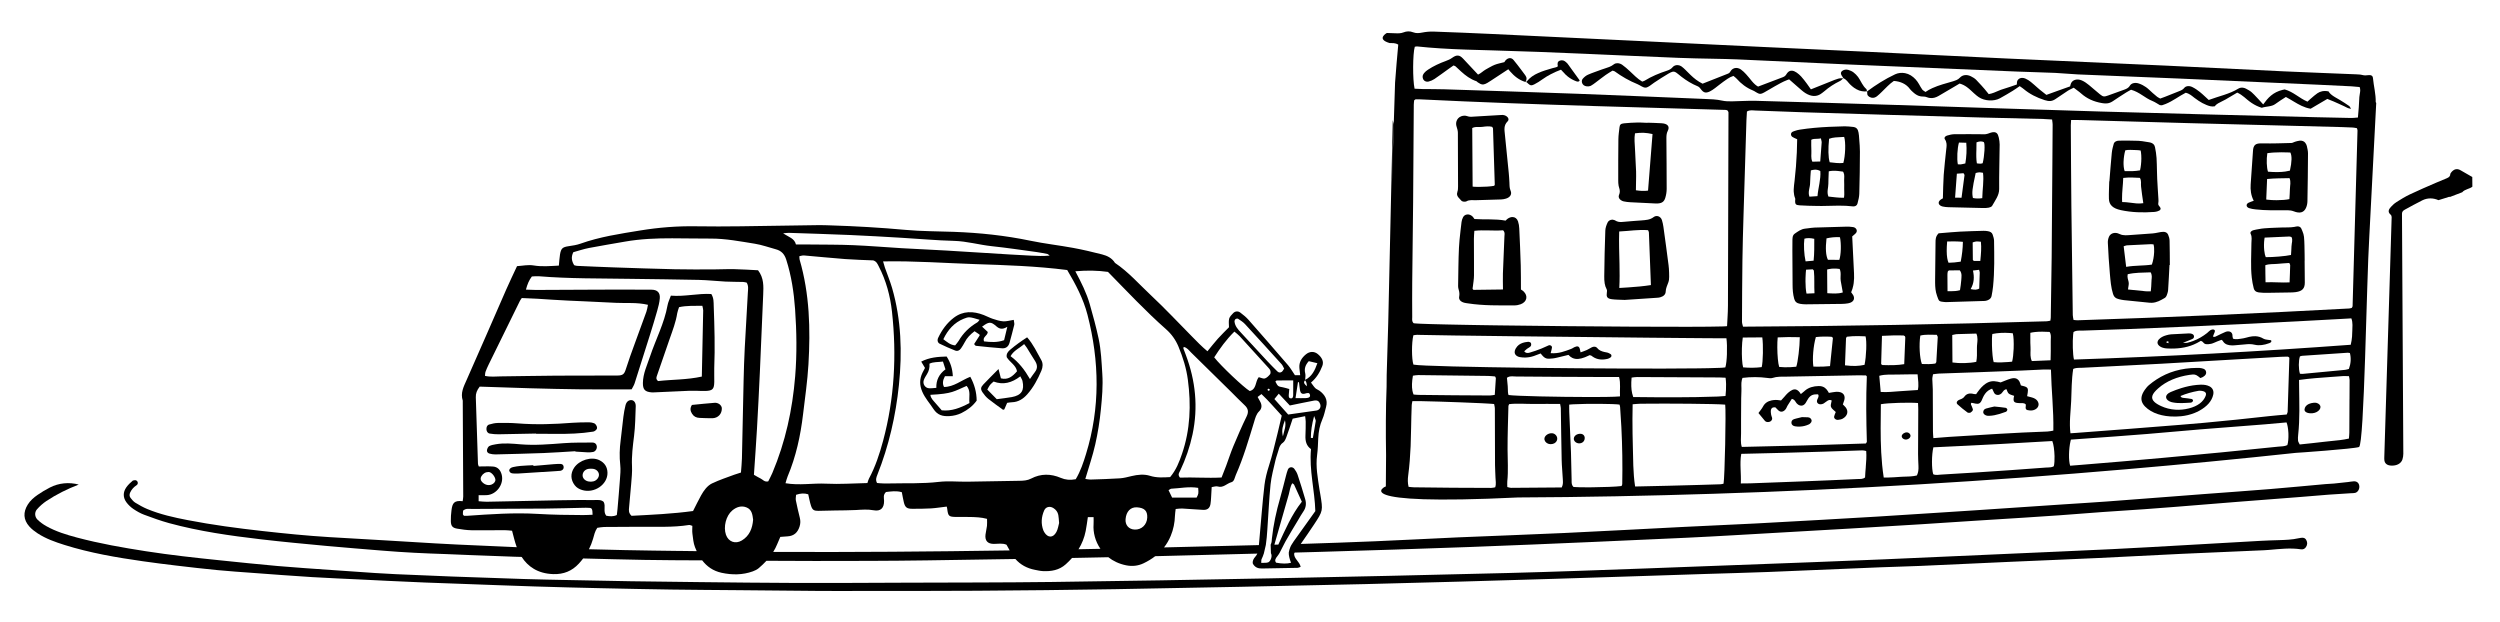 <?xml version="1.0" encoding="UTF-8"?><svg id="Layer_1" xmlns="http://www.w3.org/2000/svg" viewBox="0 0 1477.33 367.66"><path d="m1460.96,104.6c-2.15-1.23-4.36-2.49-6.91-3.97-3.9-2.31-6.08,2.09-6.08,2.09.04,1.18-.55,2.02-2.13,2.64-2.11.83-4.17,1.71-6.23,2.6-5.2,2.26-10.46,4.5-15.54,6.92-2.8,1.34-5.36,2.91-7.86,4.5-1.29.82-2.35,1.84-3.3,2.86-1.37,1.46-2.09,2.99-.25,4.57.46.39.67,1.01.65,1.52-1.45,47.07-2.9,94.31-4.35,141.71-.01.77-.06,1.55.09,2.29.45,2.13,2.45,3.1,5.55,2.76,2.5-.28,4.39-1.54,5.08-3.6.37-1.1.47-2.21.52-3.3-.26-47.17-.53-94.38-.79-141.61-.07-1.06.3-1.94,1.56-2.62,3.46-1.88,6.87-3.79,10.43-5.56,3.11-1.55,6.43-1.49,9.57-.11,2.23-.7,4.28-1.35,6.34-1.99.11-.03.31.05.47.08,2.42-.93,4.84-1.86,7.25-2.78,1.43-1.79,4.4-1.93,5.97-3.28-.02-1.83-.03-3.71-.05-5.74Z"/><path d="m1402.25,46.13c-.13-1.34-.96-1.92-2.84-1.71-1.14.13-2.1.25-3.32-.08-1.22-.33-2.62-.37-3.93-.43-14.1-.59-28.19-1.09-42.29-1.74-23.22-1.08-46.44-2.3-69.66-3.38-31.68-1.47-63.36-2.79-95.05-4.25-27.54-1.27-55.08-2.68-82.62-3.99-20.23-.96-40.46-1.84-60.7-2.8-22.56-1.07-45.12-2.17-67.68-3.26-31.02-1.5-62.05-3-93.07-4.44-11.28-.52-22.56-.99-33.84-1.38-2.29-.08-4.63.14-6.83.57-1.83.36-3.56.55-5.33-.15-2.02-.81-3.95-.66-5.76.06-1.56.62-3.17.58-4.83.51-1.66-.06-3.32-.09-4.98-.17,0,0-6.48,3.55,1.6,5.94,1.61.08,3.32-.2,5.15.95-.32,3.62-.68,7.39-.99,11.16-.32,3.8-.6,7.6-.89,11.33l-1.92,60.56c.19-7.36.37-14.72.58-22.07.13-4.54.38-9.06.49-13.6.02-.92-.34-1.87-.51-2.73l-2.67,119.6c-.31,10.33-.61,20.67-.92,31l-.05,6.83c-.26,6.68-.4,13.37-.43,20.06-.04,6.84,0,13.68.12,20.52l-.14,18.4c.01-.27-25.39,11.54,78.11,6.53,38.47-.16,76.97-.95,115.48-2.18,81.16-2.58,162.39-7.45,243.56-14.46,33.53-2.89,67.05-6.11,100.56-9.72,0,.05,34.24-2.34,37.37-3.45,3.13-1.12,4.44-98.22,6.08-124.33,1.36-26.41,2.73-52.73,4.09-78.97-.19-.33-.3-.44-.3-.53.11-4.73-1.19-9.47-1.63-14.21Zm-518.67,241.83c-.76.12-1.54.37-2.32.36-15.24-.01-30.48-.13-45.71-.35-.97-.01-1.95-.17-3.17-.28-.59-2.33-.52-4.57-.23-6.76.76-5.75,1.19-11.52,1.44-17.3.15-3.56.24-7.11.28-10.68.05-4.53.21-9.06.36-13.59.02-.69.23-1.37.4-2.3,2.87-.22,26.26.54,39.52,1.16.1,0,.21,0,.31.01.99.05,1.92.09,2.78.14.97.05,1.85.1,2.62.15s1.42.09,1.94.13c.51.04.89.08,1.13.11.05.29.12.6.18.91.13.58.25,1.19.25,1.79.06,11.1.05,22.21.1,33.31.01,2.53.22,5.06.28,7.59.02.86.14,1.72.18,2.61.05.97,0,1.96-.36,2.99Zm-48.62-65.96c.99-.12,2.08-.37,3.17-.35,13.73.19,27.46.36,41.19.5.71,0,1.42.06,2.11.12.01,0,.02,0,.04,0,.07,0,.13.01.19.02.63.06,1.25.12,1.84.17.08.19.16.34.23.47.14.26.23.43.22.6-.19,3.2-.41,6.4-.64,9.81-1.05.13-1.99.36-2.92.36-14.06-.04-28.13-.17-42.19-.35-.98-.01-1.96-.15-2.89-.22-.14-.35-.26-.7-.37-1.07,0-.02-.01-.05-.02-.07-.1-.34-.19-.69-.26-1.06,0-.04-.01-.08-.02-.12-.43-2.32-.33-5.1.3-8.8Zm122.33,12.22c-.15.03-.35.05-.58.07-.02,0-.05,0-.07,0-1.33.12-3.84.21-7.14.26-.47,0-.96.01-1.46.02-2.74.03-5.93.04-9.36.04-.01,0-.02,0-.03,0-17.89-.03-42.59-.53-47.22-1.18-.38-1.14-.38-2.36-.4-3.59,0-.55-.02-1.11-.07-1.66-.15-1.67-.32-3.35-.47-4.94.22-.16.44-.29.66-.4,1.55-.75,3.21-.36,4.74-.35,16.75.14,33.5.26,50.25.29,1.44,0,2.89,0,4.35,0,2.04,0,4.12,0,6.27-.01,1.05,3.9.3,7.58.55,11.44Zm-34.41,53.83c-10.19.12-20.11.21-30.03.23-.62,0-1.23-.27-2.13-.47,0-.58-.03-1.15-.05-1.71-.01-.56-.01-1.11.04-1.66.66-6.3.17-12.6.16-18.91-.02-8.55.31-17.1.51-25.64,0-.14.06-.28.15-.46.08-.16.17-.35.28-.61,2.45-.29,4.94-.3,7.46-.25,1.27.03,2.55.07,3.82.1,1.25.03,2.51.05,3.76.03,4.94-.07,9.88,0,15.08.01.05.29.1.56.15.81.13.68.25,1.25.26,1.82.17,10.17.27,20.33.5,30.5.08,3.76.5,7.5.67,11.26.07,1.5.33,3.04-.63,4.95Zm35.76-1.95c0,.38-.28.76-.41,1.09-.13.02-.29.05-.46.07-2.74.36-10.09.63-16.76.7-.95,0-1.89.02-2.8.02-3.49,0-6.55-.06-8.32-.2-1.21-1.04-1.17-2.39-1.17-3.71,0-.19,0-.38,0-.56-.05-1.7-.09-3.4-.12-5.09-.07-3.73-.12-7.45-.26-11.18-.29-7.92-.68-15.84-1.01-23.77-.03-.69-.03-1.38-.04-2.09h0c0-.72,0-1.47,0-2.27.17-.02.36-.04.55-.06.21-.02.44-.04.69-.06.41-.03.87-.06,1.36-.09.04,0,.08,0,.13,0,7.62-.41,23.56-.34,27.01.18.07.29.17.6.25.91.05.19.09.39.1.59.29,3.92.54,7.85.74,11.77.57,11.24.74,22.49.52,33.75Zm59.86-.28c-.27.06-.56.14-.85.21-.3.07-.61.13-.92.14-4.21.14-8.42.27-12.64.39-12.53.37-25.11.67-37.85.93-1.27-8.31-1.13-16.42-1.36-24.51-.06-2.28-.11-4.56-.15-6.84-.09-5.69-.09-11.42.05-17.24,1.71-.13,2.99-.29,4.28-.31.46,0,.94-.01,1.44-.02,14.87-.19,43.27.05,48.54.51.17.01.32.03.44.05.56,3.9-.27,43.1-.98,46.69Zm1.43-55.24c-.06,1.13-.15,2.26-.27,3.43-1.65.12-3.1.27-4.56.32-16.7.61-33.39.48-49.98.29-.26-.72-.47-1.45-.64-2.22-.56-2.53-.65-5.4-.32-9.26,1.04-.12,2.13-.35,3.23-.34,13.24.09,26.48.17,39.73.2,2.98,0,5.96.02,8.94.05,1.12.01,2.24.1,3.65.16.33,2.5.36,4.91.22,7.37Zm.58-21.52c-.12,3.39-.46,6.56-.95,8.03-.05.01-.12.03-.19.04-.3.05-.78.1-1.42.15-.26.02-.55.04-.87.06-.04,0-.09,0-.13,0-.33.02-.69.04-1.07.05-.06,0-.12,0-.18,0-1.65.07-3.76.13-6.28.19-1.88.04-3.98.07-6.29.1-.02,0-.04,0-.06,0-44.02.56-160.4-.68-167.65-2.2-.07-.01-.13-.03-.18-.04-1.08-3.11-1.13-12.91-.03-17.32.69-.09,1.47-.26,2.26-.27.22,0,.48.02.78.03.23,0,.47.01.74.02,14.43.38,87.75,1.2,136.62,1.67.03,0,.07,0,.1,0,2.68.03,5.29.05,7.8.07,2.57.02,5.04.05,7.41.07,1.57.01,3.09.03,4.57.04.74,0,1.46.01,2.17.02.02,0,.03,0,.05,0,.91,0,1.8.02,2.67.02.01,0,.03,0,.04,0,.87,0,1.72.01,2.54.02,0,0,.01,0,.02,0,1.24.01,2.43.02,3.56.03,0,0,.01,0,.02,0,1.13,0,2.2.02,3.2.02,2.02.01,3.79.03,5.27.03.25,0,.49,0,.72,0,.46,0,.89,0,1.28,0,1.78,0,2.87,0,3.17,0,.34,2.4.41,5.88.29,9.14Zm.59-28.23c0,2.16-.11,4.33-.23,6.52-.1,1.76-.21,3.55-.29,5.37-.04,0-.1.02-.16.03-.12.02-.28.03-.48.05-.22.02-.48.03-.79.05-.41.02-.91.04-1.48.06-.03,0-.05,0-.08,0-15.19.49-82.71.05-131.16-.62-1.27-.02-2.52-.04-3.76-.05-.63,0-1.26-.02-1.89-.03-1.83-.03-3.63-.05-5.39-.08-.02,0-.04,0-.06,0-1.17-.02-2.31-.04-3.45-.06-.58,0-1.16-.02-1.74-.03-.56,0-1.13-.02-1.68-.03-2.22-.04-4.36-.08-6.42-.12-2.05-.04-4.02-.08-5.88-.12-.93-.02-1.84-.04-2.72-.06-2.64-.06-5.05-.12-7.18-.18-.71-.02-1.39-.04-2.04-.06-1.63-.05-3.05-.1-4.26-.15-.73-.03-1.38-.06-1.94-.09-.94-.05-1.66-.1-2.12-.15-.28-.03-.47-.06-.56-.09-.14-.14-.26-.28-.36-.42-.06-.08-.09-.16-.14-.25-.03-.06-.08-.13-.11-.19-.01-.03-.02-.06-.03-.09-.34-.87-.17-1.81-.17-2.71-.04-6.81-.06-13.62,0-20.42.15-15.73.4-31.46.53-47.2.16-19.28.25-38.56.39-57.84,0-.96.17-1.91.24-2.6.29-.22.42-.34.53-.42.05-.04.09-.07.14-.09.14-.06.31-.08.47-.08.83,0,1.65,0,2.48.04,34.31,1.69,68.62,2.9,102.93,3.96,25.89.8,51.78,1.52,77.67,2.28.3,0,.6.22.99.38.09.18.23.37.34.57.09.16.17.33.17.5-.08,38.12-.17,76.25-.31,114.38Zm81.45,95.26c-.17,2.03-.35,4.05-.42,6.05-1.36,1.12-2.93.87-4.36.94-10.93.53-21.87.97-32.8,1.4-10.27.41-20.54.81-30.81,1.15-1.63.05-3.27.04-5.46.06.15-2.98-.03-5.84-.13-8.67-.11-2.94-.13-5.86.39-8.82,16.39-.35,32.65-.79,48.87-1.3,7.62-.24,15.23-.49,22.84-.76.62-.02,1.24.21,2.13.38.25,3.21,0,6.41-.27,9.57Zm.33-14.46c-.08.12-.18.26-.28.44-24.49.87-48.82,1.54-73.31,2.03-.44-1.34-.55-2.68-.54-4,0-.02,0-.05,0-.07,0-.01,0-.03,0-.04,0-1.33.12-2.66.1-3.97-.05-2.7,0-5.41,0-8.11,0-2.84.03-5.68.05-8.52.01-1.36.01-2.72.03-4.09.01-1.34.05-2.68.13-4.02.14-2.26-.29-4.56.25-6.79.1-.4.21-.79.38-1.18,4.93-.63,10.19-.58,14.39,0,1.11.15,2.44.35,3.41.02,1.29-.44,2.59-.62,3.9-.69.33-.02.65-.03.98-.04.98-.02,1.97,0,2.95-.02,14.25-.23,28.5-.49,42.76-.79,1.62-.03,3.24.03,4.57.05.13.15.23.25.31.33.14.13.21.21.21.27-.14,3.22-.23,6.44-.28,9.66-.05,3.22-.07,6.44-.06,9.65.03,6.43.16,12.87.35,19.29,0,.16-.12.33-.3.59Zm65.37-51.75c-.04,1.33-.15,2.65-.4,3.94-3.86.85-9.86,1.01-14.08.38-.02-2.66-.04-5.32-.06-8.02-.02-2.7-.04-5.43-.06-8.22.66-.13,1.31-.31,1.96-.42.25-.04.51-.08.76-.09,3.79-.15,7.59-.22,11.52-.33.51,1.13.66,2.25.67,3.35.01,1.72-.34,3.41-.32,5.08.01,1.44.05,2.88,0,4.32Zm26.31,9.1c4.31-.18,8.62-.43,12.93-.61,1.29-.06,2.58.02,4.48.04.26,12.26,1.66,24,1.42,36.06-1.31.21-2.42.5-3.51.53-19.4.65-38.8,2.01-58.21,3.18-2.94.18-5.89.46-9.18.72-.09-1.39-.23-2.65-.24-3.91-.04-8.28-.04-16.56-.1-24.83-.01-2.06-.26-4.12-.29-6.19,0-.59.11-1.18.24-1.82.06-.32.13-.64.19-.98,1.29-.15,2.4-.37,3.52-.41,16.25-.54,32.51-1.12,48.76-1.78Zm-17.21-21.62c3.22-.65,6.67-.84,10.36-.57.56.04,1.13.09,1.71.15.5,1.71.66,5.47.51,9.19-.12,2.87-.42,5.72-.9,7.59-.75.08-1.49.14-2.22.21-2.99.25-5.86.36-8.67.06-.53-1.49-.92-5.91-1.02-9.95-.07-2.76-.01-5.34.22-6.67Zm34.53,9.59c0,.93-.03,1.87-.05,2.85-.02.97-.04,1.99-.07,3.1-4.07.17-7.5.32-11.08.46-1.05-2.23-.79-4.49-.75-6.7,0-.53.01-1.05-.03-1.57-.12-1.69-.12-3.39-.11-5.12,0-1.08.02-2.18,0-3.3.95-.22,1.89-.37,2.83-.47,2.83-.31,5.66-.19,8.6-.05.83,1.37.74,2.78.67,4.17-.02.46-.05.92-.03,1.38.05,1.75.03,3.5,0,5.25Zm.93-109.3c-.13,18.12-.23,36.24-.41,54.36-.12,11.87-.34,23.75-.53,35.63,0,.5-.12.99-.24,1.86-.95.16-1.58.34-2.2.36-59.71,1.8-119.43,2.87-179.42,3.18-.24-1.08-.61-1.96-.61-2.84.05-12.18.1-24.35.26-36.53.12-8.66.37-17.31.63-25.95.56-18.92,1.15-37.82,1.74-56.72.05-1.74.19-3.47.29-5.09.85-.53,1.7-.7,2.54-.72.84-.02,1.67.09,2.47.12,9.45.33,18.91.75,28.36,1.04,35.16,1.09,70.32,2.13,105.47,3.09,12.11.33,24.21.57,36.31.87,1.62.04,3.25.19,5.18.3.04.34.08.65.12.96.1.74.2,1.42.2,2.09-.03,8-.1,15.99-.16,23.99Zm-86.91,101.81c-.2,5.17-.42,10.34-.63,15.73-2,.34-3.99.5-5.94.57-2.36.08-4.68.03-6.9-.04-.29-.18-.46-.26-.57-.33-.06-.04-.1-.07-.13-.1-.08-.1-.09-.25-.09-.38.08-2.68.16-5.36.23-8.1.08-2.71.16-5.47.25-8.34,4.71-.25,8.95-.38,12.86-.21.45.28.62.34.71.44.08.1.09.24.12.37.03.13.09.25.09.38Zm-24.09,16.14c-3.62.77-6.72.87-11.55.28.21-5.48.4-10.75.62-16.02.01-.24.26-.47.51-.88,2.2-.29,4.45-.38,6.7-.37,1.44,0,2.88.05,4.32.14.82,2.78.47,11.85-.59,16.85Zm-18.69-15.73c-.55,5.39-1.11,10.78-1.7,16.47-2.83.32-5.28.36-7.62.33-.75,0-1.48-.02-2.21-.04-.7-4.48-.03-12.35,1.46-17.45,3.13-.36,6.36-.35,9.24-.17.49.31.65.37.73.47.08.11.11.26.1.38Zm-19.56-.6c-.02,5.57-1.15,14.96-2.09,17.43-1.12.13-2.24.21-3.37.27-2.25.12-4.5.09-6.72-.14-.66-1.96-1.08-6.87-1.11-11.52,0,0,0-.02,0-.03h0c-.01-2.12.06-4.19.23-5.9,4.19-.21,8.42-.27,13.05-.11Zm-33.69.19c1.89-.01,3.52-.03,5.16-.04,2.14-.02,4.28-.03,6.37-.05.64,4.43.45,14.47-.35,17.57-3.63.46-7.34.49-10.98.14-.59-1.98-.85-6.82-.72-11.31.07-2.35.24-4.6.52-6.3Zm86.3,21.89c1.95-.04,3.87.05,5.78-.03,3.6-.14,7.21-.07,11.22-.1.22,3.37.86,6.14.14,9.25-3.68.25-7.26.5-10.83.72-3.59.21-7.18.72-11.11.42-.29-3.28-.56-6.35-.84-9.54,1.91-.53,3.78-.68,5.64-.72Zm17.37,57.1c-.03.2-.07.4-.12.61-.14.61-.35,1.24-.67,1.9-1.18.3-2.38.46-3.6.55-.4.03-.81.05-1.22.07-.43.02-.86.04-1.3.05-.76.02-1.52.04-2.28.08-.44.02-.88.04-1.31.07-1.28.09-2.57.18-3.85.26-1.19.07-2.37.13-3.56.15-.82.01-1.65,0-2.47-.02-.77-4.99-1.23-9.97-1.49-14.94-.5-9.49-.29-18.94-.2-28.35.1-.02.2-.05.32-.07,3.59-.69,16.5-1.1,21.64-.65.03.9.08,1.73.11,2.55.02.49.03.97.03,1.44-.03,8.71-.1,17.42-.12,26.13,0,2.34.14,4.67.23,7,.04,1.04.06,2.08-.12,3.17Zm2.17-63.35c-1.32-3.36-1.77-11.54-.92-16.81,3.08-.77,6.31-.44,9.71-.44.21.5.6.96.58,1.41-.24,4.88-.53,9.77-.84,14.65,0,.08-.04.16-.1.24-.1.17-.27.36-.47.68-2.56.41-5.29.39-7.97.27Zm77.96,60.42c-.49.29-1.02.45-1.56.56-.05,0-.09.02-.14.03,0,0-.01,0-.02,0-.98.16-2.02.12-3.01.19-13.61,1.04-27.21,1.98-40.82,2.87-6.97.45-13.94.89-20.91,1.27-.81.04-1.64.17-2.45.2-.81.03-1.6-.05-2.34-.4-1.01-3.13-.98-11.54.08-15.91,13.5-.61,26.89-1.29,40.23-2,10.04-.54,20.06-1.11,30.05-1.71.76,1.81,1.23,5.49,1.32,8.91.06,2.35-.07,4.58-.43,5.99Zm137.99-12.49c-1.66.81-3.52.72-5.3.9-22.71,2.38-45.42,4.58-68.14,6.62-16.42,1.48-32.84,2.89-49.26,4.21-1.81.15-3.62.29-5.63.45-1.02-3.07-.84-10.03.22-14.56.07-.3.15-.59.22-.87,8.65-.61,17.31-1.22,25.98-1.86,12.65-.93,25.32-1.92,37.98-3.1,16.91-1.56,33.8-2.65,50.64-4.06,4.28-.36,8.55-.73,12.82-1.14.57,1.36.93,3.52,1.07,5.77.02.32.03.65.05.97.08,2.55-.12,5.11-.64,6.67Zm.16-19.54c-.01.32-.23.66-.52,1.45-3.56.33-6.87.57-10.16.94-12.95,1.44-25.91,2.82-38.87,3.99-4.61.42-9.21.81-13.82,1.17-20.56,1.6-41.13,3.3-61.69,4.78-.98.07-1.95.14-3.26.22-.82-6.39.16-12.73.43-19.03.27-6.32.2-12.64,1.2-19,.23-.1.46-.19.69-.26,1.08-.34,2.17-.38,3.24-.4.51,0,1.03-.01,1.53-.03,31.18-1.48,62.36-3.19,93.53-5.11,7.96-.49,15.91-.91,23.87-1.37.75-.04,1.5-.06,2.21-.06.67,0,1.31,0,1.87-.01.27.18.41.27.5.34.04.03.07.05.09.08.09.09.2.19.2.3-.33,10.66-.66,21.33-1.02,32.01Zm36.57-7.53c-.03,6.57-.04,13.15-.09,19.73,0,1.1-.16,2.21-.25,3.47-3.6.83-7.09,1.14-10.55,1.47-1.31.13-2.62.26-3.92.42-2.39.3-4.79.56-7.21.82-2.42.26-4.87.51-7.38.78-.4-.84-.91-1.5-1-2.23-.07-.57-.08-1.15-.06-1.73.02-.56.07-1.13.13-1.69.52-4.75.69-9.47.71-14.17,0-.02,0-.04,0-.07,0,0,0,0,0-.01.02-4.72-.1-9.43-.15-14.15-.01-1.24-.02-2.47-.04-4.07,6.47-.9,12.59-1.34,18.61-1.76,2.44-.17,4.87-.34,7.3-.53.28-.02.56-.03.85-.03.85,0,1.74.06,2.74.08.14.85.37,1.57.38,2.32.01,3.79-.05,7.58-.06,11.37Zm-.35-17.94c-.7.17-1.48.46-2.28.54-8.28.82-16.57,1.61-24.86,2.36-.62.06-1.24-.05-1.79-.07-.88-2.91-.86-7.64,0-10.25.28-.08.59-.19.89-.27.04-.01.08-.02.12-.03.12-.03.23-.04.35-.05,8.96-.6,17.91-1.2,26.87-1.81.23-.02.45.02.67.06.22.04.43.1.64.13.77,3.02.57,6.23-.61,9.41Zm2-22.19c0,1.01-.05,2.03-.13,3.06-.13,1.56-.36,3.15-.79,4.84-54.61,4.04-109.12,6.95-163.54,8.74-.73-2.84-.9-10.56-.49-14.72.06-.59.13-1.11.21-1.54,1.15-.81,2.5-.84,3.86-.84,0,0,0,0,.01,0,0,0,.01,0,.02,0,.45,0,.89,0,1.33,0,9.13-.32,18.25-.58,27.38-.93,24.14-.93,48.27-2,72.4-3.18,18.01-.88,36.02-1.82,54.03-2.83,1.65-.09,3.29-.19,5.17-.3,1,2.62.56,5.19.55,7.71Zm.17-14.83c0,.3-.31.62-.48.95-.51.12-.98.31-1.44.34-26.53,1.44-53.06,2.74-79.59,3.89-27.04,1.18-54.09,2.21-81.14,3.09-.42.01-.84-.04-1.34-.11-.27-.03-.55-.07-.88-.1-.16-.97-.45-1.92-.46-2.87-.3-21.47-.6-42.96-.83-64.45-.17-15.91-.23-31.81-.33-47.72,0-.86.09-1.72.17-3.09,1.63,0,3.04-.01,4.4,0,.46,0,.91.01,1.36.02,21.23.61,42.47,1.23,63.7,1.81,30.19.82,60.38,1.59,90.56,2.34,2.16.05,4.31.14,6.47.26.79.05,1.57.25,2.42.39.09.34.2.64.27.91.04.17.08.33.07.49-.95,34.53-1.92,69.15-2.91,103.84Zm4.01-123.63c-.12,1.99-.19,3.99-.33,5.98-.13,1.97-.32,3.95-.51,6.09-.86.06-1.62.14-2.35.2-.59.05-1.15.08-1.72.07-6.8-.12-13.6-.27-20.4-.44-42.62-1.08-85.25-2.14-127.88-3.38-40.13-1.17-80.26-2.57-120.39-3.86-27.7-.89-55.4-1.69-83.1-2.46-4.63-.13-9.24.26-13.87.31-1.97.02-4.04.02-5.94-.41-3.46-.79-6.92-.86-10.39-1-25.05-1.02-50.1-2.13-75.14-3.06-26.21-.97-52.41-1.78-78.61-2.64-4.31-.14-8.61-.09-12.92-.15-1.49-.02-2.97-.12-4.74-.2-1.2-5.39-1.1-20.75.12-24.78.42-.07.89-.25,1.35-.2,4.56.49,9.13.86,13.69,1.15,10.2.65,20.4.91,30.58,1.18,36.82.99,73.64,2.96,110.47,4.43,6.63.27,13.26.38,19.88.51,2.65.05,5.3.1,7.95.17,2.16.05,4.31.11,6.47.21,22.23,1.01,44.45,2.09,66.68,3.05,33.01,1.43,66.02,2.79,99.03,4.16,7.46.31,14.91.45,22.38.78,4.47.2,8.95.71,13.42.9,20.07.85,40.14,1.6,60.21,2.46,27.37,1.18,54.74,2.42,82.11,3.64,6.47.29,12.94.61,19.41.94,1.47.08,2.94.26,4.72.42.28.69.35,1.37.34,2.03-.03,1.32-.44,2.6-.52,3.89Z"/><path d="m899.43,171.51c-.14-.09-.27-.18-.38-.25-.11-.07-.21-.14-.28-.19-.03-5.01.02-9.62-.11-14.24-.22-7.28-.53-14.57-.88-21.85-.07-1.39-.28-2.82-.73-4.16-.57-1.68-1.8-2.56-3.27-2.57-.88,0-1.85.31-2.81.96-.49.33-.86.78-1.27,1.16-6.2-1.15-12.32-.5-18.41-.95-.24-.32-.43-.62-.63-.9-.16-.22-.32-.43-.51-.61-.94-.89-2.08-1.28-3.11-1.19-.07,0-.14.03-.21.04-.95.14-1.79.68-2.27,1.62-.45.88-.78,1.85-.89,2.81-.4,3.49-.85,6.97-1.18,10.46-.14,1.54-.27,3.09-.34,4.63-.18,3.79-.28,7.59-.34,11.39s-.1,7.6-.17,11.4c-.01.69.13,1.42.34,2.1.43,1.38.57,2.69.29,4.14-.08.42-.07.8.01,1.16.26,1.12,1.29,1.93,2.82,2.38.78.23,1.62.3,2.44.43,9.06,1.39,18.17,1.19,27.27,1.19,1.29,0,2.65-.25,3.82-.69,3.72-1.39,4.46-4.96,1.67-7.61-.27-.25-.57-.48-.85-.67Zm-10.42-31.77c-.27,7.29-.64,14.57-.89,21.87-.1,3.05.02,6.12.04,9.45-5.91.08-11.65.16-17.43.23-.83-.51-.47-1.18-.38-1.87.28-2.22.66-4.45.68-6.69.02-2.82.02-5.65,0-8.48-.02-4.36-.05-8.73-.05-13.09,0-1.52.16-3.04.26-4.76,2.87-.34,5.7-.3,8.49-.24,2.87.07,5.69.16,8.48-.08.37.33.58.68.72,1.04.32.86.11,1.76.08,2.61Z"/><path d="m986.05,157.04c-.96-7.65-2.02-15.29-3.08-22.95-.19-1.36-.49-2.73-.9-4.07-.19-.62-.55-1.13-.98-1.53-.72-.66-1.67-.97-2.61-.79-.44.08-.88.26-1.28.57-1.08.84-2.24,1.28-3.45,1.54s-2.49.33-3.78.44c-1.72.14-3.45.26-5.18.38-1.73.13-3.45.26-5.17.44-.48.05-.94.09-1.39.11-1.26.05-2.44-.09-3.72-.88-.16-.1-.31-.18-.48-.24-.32-.13-.66-.21-.99-.24-.17-.01-.33-.01-.5,0-1.09.08-2.1.7-2.55,1.67-.7,1.51-1.3,3.15-1.35,4.76-.32,8.99-.54,17.98-.63,26.98-.01,1.42.02,2.86.26,4.28.2,1.18.56,2.35,1.18,3.48.31.56.18,1.33.09,1.98-.32,2.17.1,3.2,2.01,3.67.27.07.58.12.92.17,2.28.31,4.62.27,7.61.42,2.51-.16,5.14-.34,7.83-.52,3.69-.24,7.49-.5,11.31-.76.33-.02.66-.04.99-.09.29-.05.58-.11.85-.18,1.9-.52,3.2-1.63,3.25-3.35.06-1.99.93-3.69,1.58-5.5.37-1.03.49-2.15.48-3.23-.01-1.63-.04-3.27-.16-4.9-.04-.56-.1-1.12-.17-1.67Zm-23.74,12.79c-1.78.12-3.58.23-5.42.34.26-4.77.22-9.5.12-14.22-.14-6.38-.39-12.74-.18-19.16,5.96-.27,11.41-1.24,17.06-.77.21.54.48.92.49,1.3.41,10.3.79,20.6,1.19,31.14-4.44.7-8.8,1.07-13.27,1.37Z"/><path d="m956.49,109.76c.07.36.16.72.28,1.06.52,1.54.64,2.86-.04,4.39-.36.82-.19,1.65.33,2.34.39.52.99.95,1.7,1.23.24.09.49.17.76.23,1.28.28,2.62.43,3.94.5,4.96.28,9.93.5,14.89.73.41.02.8.02,1.16,0,.11,0,.2-.02.3-.03,2.33-.16,3.58-1.08,4.26-3.3.26-.85.46-1.72.6-2.6.14-.88.21-1.77.22-2.65.01-9.86-.1-19.73-.16-29.59,0-1.63-.01-3.18.81-4.77,1.17-2.26.19-3.82-2.39-4.32-.37-.07-.77-.12-1.2-.15-2.81-.19-5.63-.22-8.44-.33,0,.03,0,.06,0,.09-1.43-.05-2.86-.15-4.29-.19-.56-.01-1.11-.02-1.67,0-2.63.06-5.28.2-7.87.47-1.97.21-2.49.77-2.68,2.4-.27,2.32-.62,4.64-.65,6.98-.1,8.14-.1,16.28-.09,24.43,0,1.01.04,2.05.23,3.05Zm9.68-30.98c3.96-.53,6.44-.41,10.36.43-.87,11-1.75,22-2.65,33.43-2.47.36-4.71.16-7.17-.2.03-2.86.12-5.63.13-8.38,0-.92,0-1.83-.02-2.74-.09-3.85-.48-7.7-.56-11.55-.05-2.12-.28-4.25-.35-6.37-.05-1.55-.01-3.09.26-4.61Z"/><path d="m861.22,113.47c-.1.27-.17.52-.2.76-.26,1.89,1.49,3.09,2.68,4.48.25.29.89.33,1.34.48.35-.04.72-.02,1.04-.06.04,0,.09,0,.12-.01.11-.02.22-.06.3-.11,1.75-1.06,3.78-.67,5.74-.71,4.95-.12,9.9-.25,14.84-.44.97-.04,1.97-.22,2.87-.5,2.4-.74,3.63-2.52,2.72-4.62-.18-.42-.32-.84-.41-1.26-.28-1.25-.23-2.47-.3-3.72-.11-1.82-.19-3.65-.38-5.47-.75-7.57-1.58-15.14-2.28-22.72-.25-2.73-.88-5.44,1.61-7.86,1.49-1.45-.46-3.66-2.96-3.78-.33-.02-.66.02-.99.04-5.09.3-10.19.57-15.28.9-.82.05-1.6.15-2.4.15-.8,0-1.6-.1-2.46-.44-.91-.37-2.36-.23-3.31.13-1.51.57-2.47,1.71-2.85,3.06-.26.92-.26,1.94.06,2.95.38,1.22.78,2.48.79,3.71.09,10.58.1,21.15.1,31.73,0,.55,0,1.12-.06,1.67-.05.57-.16,1.12-.36,1.64Zm13.25-38.41s.01,0,.02,0c.03,0,.05,0,.08,0,.5,0,.99-.02,1.47-.09,1.9-.28,3.85-.51,5.69-.03.13.23.27.4.37.55.09.14.15.26.16.37.37,11.08.72,22.15,1.05,33.22,0,.22-.19.44-.32.66-.01.02-.03.05-.04.07-1.96.39-5.92.65-9.11.64,0,0-.02,0-.03,0-.89,0-1.72-.02-2.42-.07-.44-.03-.84-.06-1.17-.11-.08-11.44-.15-22.91-.23-34.61,1.32-.75,2.92-.61,4.49-.61Z"/><path d="m1098.46,79.73c-.07-.92-.24-1.85-.57-2.74-.36-.95-1.1-1.66-2.31-1.91-.17-.03-.35-.06-.55-.08-1.65-.13-3.31-.4-4.95-.36-3.13.07-6.26.16-9.38.32-5.76.28-11.49.77-17.15,1.65-1.01.16-2.01.42-2.96.75-.39.14-.78.28-1.15.43-.92.38-1.26,1.28-1.02,2.09.11.38.34.74.73,1.01.35.24.74.44,1.18.64.51.23,1.07.46,1.68.75-.02,2.63-.1,5.23-.21,7.81-.24,5.65-.69,11.21-1.33,16.76-.2,1.72-.46,3.44-.51,5.16-.01.43,0,.86.02,1.29.07,1.29.3,2.58.82,3.88.19.48-.01,1.05,0,1.58,0,.31.02.58.04.81.08.71.28,1.14.79,1.4.12.06.26.11.42.16.02,0,.04.02.06.02.37.1.83.16,1.43.2,3.46.25,6.94.28,10.42.35.87.02,1.73.02,2.6.02.01,0,.03,0,.04,0,1.7-.01,3.39-.06,5.09-.1.89-.02,1.77-.05,2.66-.06.87-.02,1.73-.03,2.6-.03,2.6,0,5.2.09,7.8.41.18.02.36.03.53.03,1.19,0,2.07-.59,2.37-1.68.28-1.03.55-2.08.75-3.13.17-.89.29-1.78.32-2.68.23-8.29.35-16.58.37-24.87,0-1.18-.05-2.37-.12-3.56-.12-2.11-.32-4.22-.48-6.32Zm-24.46,36.18c-1.79.12-3.21.21-4.74.31-1.07-2.83.36-5.36.38-7.96.02-2.49.28-4.97.44-7.57.86-.24,1.62-.39,2.32-.42,1.17-.06,2.19.19,3.29.8.39,4.94-1.26,9.75-1.68,14.84Zm1.64-20.48c-1.68.04-3.09.08-4.67.12-.51-1.13-.62-2.23-.62-3.3,0-1.07.11-2.11.05-3.14-.13-2.1-.05-4.21-.07-6.49.5-.31,1.06-.45,1.66-.52,1.23-.15,2.62.02,4.03-.34.21,1.06.51,1.8.46,2.52-.21,3.54-.52,7.07-.84,11.15Zm14.03,21.41c-1.62.06-3.14-.04-4.61-.19-1.55-.16-3.06-.37-4.59-.5-1.1-2.71-.02-5.17-.03-7.64,0-.9.02-1.8.05-2.71.05-1.48.12-2.99.18-4.56.77-.18,1.53-.27,2.28-.31,2.06-.11,4.07.2,6.14.49.15.22.26.43.36.65.67,1.51.24,3.01.31,4.47.08,1.72.03,3.44.03,5.15,0,.59.02,1.18.04,1.78.04,1.11.05,2.23-.16,3.38Zm-.38-20.54c-.68.07-1.36.1-2.04.1s-1.35-.03-2.03-.08c-1.35-.09-2.68-.26-4-.43-.87-2.97-.97-7.91-.35-13.88,1.19-.46,2.45-.68,3.75-.8,1.69-.16,3.45-.16,5.16-.3,1,3.08.73,11.26-.5,15.39Z"/><path d="m1095.74,134.38c-.2-.08-.43-.15-.67-.19-.72-.13-1.46-.2-2.21-.23s-1.5-.03-2.24-.01c-6.12.14-12.25.3-18.37.53-.73.03-1.45.11-2.17.2-.62.08-1.24.17-1.87.25-.45.06-.9.12-1.35.16-2.63.25-4.44,1.74-6.25,2.96-1.52,1.02-1.39,2.91-1.41,4.52-.02,1.87-.04,3.75-.03,5.62.04,6.69.1,13.38.12,20.07.01,2.81.19,5.57.97,8.35.48,1.73,1.54,2.59,3.47,2.93,1.12.2,2.3.3,3.45.29,7.13-.05,14.25-.13,21.38-.25,1.15-.02,2.33-.12,3.45-.32,1.17-.21,2.08-.6,2.69-1.15.83-.74,1.11-1.75.75-2.89-.07-.23-.16-.47-.29-.71-.22-.42-.52-.82-.84-1.24-.13-.18-.27-.36-.41-.56.59-1.33,1-2.68,1.27-4.06.09-.46.17-.92.23-1.38.26-1.92.29-3.87.19-5.83-.35-7.12-.7-14.24-1.07-21.73.54-.49,1.13-.93,1.64-1.41.04-.04.08-.07.12-.11.18-.17.35-.35.5-.54.91-1.15.35-2.68-1.08-3.28Zm-29.47,6.67c1.81-.53,3.67-.41,5.84.08-.02,4.32.09,8.51-.39,12.91-1.06.09-2.01.18-2.98.26-.57.05-1.14.1-1.76.15-.92-4.09-1.2-9.86-.71-13.4Zm1.29,32.46c-.04-.16-.09-.34-.13-.53-.08-.38-.15-.83-.21-1.32-.06-.49-.11-1.03-.16-1.6-.08-1.14-.13-2.43-.14-3.76,0-.67,0-1.34.02-2.02.02-1.02.07-2.04.14-3.02.05-.65.11-1.29.18-1.9,1.54-.08,2.81-.15,3.95-.21.11.13.21.24.31.33.19.2.35.35.36.5.46,4.36.09,8.72.36,13.32-1.93.08-3.34.15-4.69.2Zm11.78-32.65c2.46-.56,5.02-.86,7.95-.7.83,3.95.64,10.41-.38,13.39-2.2,0-4.48-.01-6.72-.02-1.25-2.43-1.53-6.71-.85-12.67Zm.47,32.4c-.03-4.79-.07-9.34-.1-13.99.31-.09.62-.16.93-.23.05-.01.1-.02.15-.03.51-.1,1.02-.18,1.52-.23.36-.04.72-.06,1.08-.07,1.22-.04,2.45.05,3.72.21.69,1.48.61,2.98.55,4.45-.03.88-.06,1.75.08,2.61.37,2.19.79,4.37,1.23,6.83-2.92.92-5.92.62-9.17.45Z"/><path d="m1181.51,83.33c-.1-.7-.23-1.4-.38-2.09-.25-1.18-.62-2.02-1.17-2.53-.12-.12-.26-.21-.41-.29-.11-.07-.24-.12-.36-.17-.89-.32-2.11-.15-3.78.49-.22.09-.44.17-.65.24-.43.15-.84.26-1.31.32-.23.03-.48.04-.74.04-5.96-.06-11.92-.1-17.87-.03-1.43.02-2.88.41-4.24.8-.59.16-1.06.5-1.31.9-.13.2-.2.41-.2.63s.06.43.2.64c.59.85.86,1.7.97,2.56.18,1.42-.11,2.84-.25,4.26-.45,4.74-1.07,9.48-1.4,14.23-.31,4.49-.33,9.01-.49,13.88-.12.07-.36.18-.63.33-.28.15-.59.34-.86.57-1.76,1.45-1.12,3.34,1.37,3.93,1.1.26,2.29.36,3.44.4,6.79.2,13.59.36,20.39.49,1.16.02,2.35,0,3.45-.23.73-.14,1.66-.55,1.93-1.04.89-1.61,1.94-3.16,2.76-4.78.83-1.62,1.42-3.3,1.41-5.19-.09-8.77.22-17.53.29-26.29,0-.69-.05-1.39-.15-2.09Zm-22.38,33.51c-.73,0-1.35-.02-1.93-.02-.64,0-1.24-.02-1.88-.02.36-4.79.7-9.35,1.05-14.16,1.4-.1,2.64-.2,3.92-.29.26.5.64.86.6,1.17-.54,4.31-1.13,8.61-1.76,13.32Zm2.24-20.26c-1.03.22-1.78.44-2.57.54-.15.02-.31.03-.46.03-.47,0-.94-.04-1.39-.05-.64-3.17-.32-9.51.66-12.86.78.02,1.6.04,2.47.07.58.02,1.19.03,1.85.05.37,4.18.12,8.19-.55,12.23Zm10.01,20.52c-2.15.31-3.86.27-5.52-.11-.67-3.17-.44-5.17,1.63-14.75,1.04-.26,1.57-.39,2.11-.4.01,0,.03,0,.04,0,.19,0,.4,0,.62.03.39.04.86.11,1.56.23.61,4.88-.34,9.74-.44,15.02Zm1.31-28.19c-.14,2.52-.53,5.46-1.06,7.53-.2.05-.4.12-.62.18-.22.06-.44.11-.67.11-.63.01-1.26-.11-2.15-.2-.21-1.27-.3-2.52-.33-3.77-.08-2.92.19-5.78.11-8.63,1.74-.7,3.08-.74,4.32-.18.43.4.53,2.47.39,4.95Z"/><path d="m1177.47,138.5c-.36-1.08-1.44-1.69-2.84-1.9-.81-.12-1.64-.23-2.46-.2-4.63.13-9.27.22-13.89.48-1.71.09-3.42.22-5.12.36-2.54.2-5.07.43-7.58.63-.93.97-1.38,1.89-1.59,2.78-.21.85-.21,1.68-.22,2.5-.09,7.36-.2,14.73-.25,22.09,0,.61,0,1.22,0,1.83.02,2.6.2,5.17,1.14,7.75.07.21.14.4.21.58.32.9.53,1.52.8,1.94.22.34.47.56.86.72.48.19,1.17.28,2.24.38.21.02.44.04.69.06.16.01.33.03.49.03,7.61-.22,15.23-.44,22.85-.69.17,0,.33-.04.49-.06.54-.09,1.02-.24,1.46-.43,1.15-.5,1.93-1.32,2.13-2.4.36-1.88.69-3.76.88-5.65.92-9.02.72-18.04.59-27.06-.02-1.25-.47-2.51-.87-3.73Zm-18.51,27.2c-.09,1.89-.47,3.76-.74,5.78-1.72.49-3.49.62-5.4.62-.64,0-1.29-.01-1.96-.04-.02-3.35-.06-6.52-.06-9.69,0-.64.07-1.28.21-1.91.05-.22.39-.39.69-.67,2.04-.02,4.17-.03,6.4-.05,1.49,1.92.96,3.98.86,5.96Zm-.3-11.08c-1.27.16-2.52.36-3.79.47-1.14.1-2.29.12-3.41.18-.34-.73-.59-1.65-.77-2.73-.4-2.36-.42-5.57-.05-9.83.95-.02,1.88-.04,2.79-.05.63,0,1.26-.01,1.88,0,1.52.02,3.04.08,4.63.25-.05,3.97-.52,7.72-1.28,11.7Zm10.94,15.93c-1.42.73-2.67.76-4.33.43-.24-.05-.48-.1-.74-.16,2.11-3.63,2.19-7.17,1.36-10.95.52-.06.99-.12,1.45-.17.74-.09,1.43-.17,2.16-.26.18.68.41,1.17.4,1.66-.07,3.18-.2,6.36-.31,9.46Zm1.1-22.3c-.08,1.9-.26,3.85-.47,5.93-1.6.01-2.73.02-3.78.03-.07-.07-.14-.13-.21-.18s-.14-.11-.2-.17c-.12-.11-.22-.21-.22-.31-.06-3.43-.08-6.87-.1-10.3,1.91-.61,2.03-.68,4.36-.45.16.02.32.03.5.05.18,1.78.2,3.56.12,5.4Z"/><path d="m1362.22,84.35c-.68-.89-1.88-1.36-3.32-1.22-.94.1-1.84.38-2.72.64-.55.16-1.05.48-1.57.63-.17.05-.35.09-.53.09-5.61.14-11.22.38-16.84.23-3.33-.09-5.28.22-5.78,3.37-.07.46-.09.93-.12,1.39-.45,6.49-.93,12.98-1.35,19.47-.21,3.25.14,6.47,1.81,9.69-.54.2-1.08.38-1.6.56-.52.18-1.01.37-1.47.6-1.62.82-1.48,2.55.32,3.18,1.15.4,2.48.6,3.77.75,5.91.69,11.89.53,17.85.52,1.02,0,1.99-.01,2.97.14.59.09,1.18.23,1.77.47,3.62,1.43,5.95.78,7.22-1.91.6-1.27.87-2.67.9-4.01.18-9.42.29-18.84.34-28.26,0-1.46-.36-2.95-.69-4.41-.15-.66-.51-1.33-.97-1.93Zm-9.03,27.23c-.02,2.05-.21,4.1-.31,6.09-1.92.42-4.74.63-7.55.63-.94,0-1.88-.03-2.78-.07-.9-.05-1.78-.12-2.58-.22-.27-.03-.53-.07-.78-.1.17-4.02.34-8.03.51-12.13,4.55-.45,8.79-.42,13.25-.51.96,2.26.27,4.3.25,6.32Zm0-10.75c-.83.22-1.72.4-2.68.53-1.44.2-3.01.31-4.73.33-1.72.01-3.57-.07-5.56-.24-.39-1.15-.63-2.95-.71-4.93-.07-2,.03-4.16.32-5.98.24-.04.51-.09.79-.12.55-.08,1.17-.14,1.86-.2.39-.03.81-.06,1.24-.09,2.67-.16,5.92-.18,8.83-.04.31.01.61.03.91.05.99,2.02.9,5.4-.27,10.69Z"/><path d="m1281.23,138.73c-.34-.77-.86-1.26-1.57-1.52-.71-.26-1.61-.28-2.72-.1-.66.11-1.31.24-1.96.37-.94.19-1.88.37-2.84.45-2.39.2-4.79.36-7.18.52-2.39.16-4.77.32-7.15.51-1.27.1-2.41.12-3.54-.1-.14-.03-.28-.07-.42-.1-.09-.02-.17-.04-.26-.06,0,0,0,0,0,0-.45-.13-.91-.3-1.37-.53-1.81-.88-3.73-.64-4.96.39-.41.34-.74.77-.97,1.28-.5,1.14-.76,2.4-.7,3.59.31,6.12.64,12.24,1.2,18.34.37,4.01.63,8.05,1.88,11.98.5,1.6,1.52,2.63,3.59,3.08.94.21,1.88.42,2.85.53,5.05.54,10.1,1.04,15.15,1.53.46.04.9.06,1.32.04,2.98-.1,5.27-1.51,7.57-2.82.15-.09.29-.19.42-.31.38-.36.65-.83.81-1.25.17-.44.32-.88.46-1.33.19-.61.33-1.23.37-1.85.33-4.92.55-9.84.81-14.76.07,0,.14,0,.21,0-.04-4.79-.03-9.59-.16-14.38-.03-1.18-.34-2.39-.84-3.51Zm-9.88,27.87c.04,1.78-.23,3.56-.38,5.55-.63,0-1.17,0-1.67,0,0,0-.02,0-.03,0-.06,0-.11,0-.16,0-.19,0-.39,0-.57,0-.24,0-.46-.02-.69-.04-3.38-.31-6.74-.68-10.35-1.05.03-.29.07-.57.11-.84.2-1.31.5-2.51.25-3.64-.31-1.42-.92-2.78-.53-4.53,2.11-.51,4.28-.74,6.5-.87,2.3-.13,4.65-.16,7.03-.25.24.36.39.73.5,1.1.47,1.54-.04,3.09,0,4.59Zm1.6-17.65c-.1,2.48-.57,5.24-1.34,7.4-4.73.77-9.69.39-15.19,1.34-.36-3.01-.69-5.74-1.02-8.42-.15-1.25-.3-2.5-.45-3.75.29-.08.55-.17.79-.25.45-.15.83-.28,1.22-.3,4.6-.25,9.2-.46,13.8-.67.62-.03,1.26.07,1.83.11.33,1.15.44,2.77.37,4.54Z"/><path d="m1361.91,153.96c-.01-1.25,0-2.5-.04-3.75-.09-3.41-.04-6.83-.36-10.22-.11-1.14-.48-2.28-.94-3.4-.21-.52-.43-1.03-.66-1.54-.18-.4-.47-.71-.83-.93-.36-.22-.8-.34-1.27-.36-.32-.01-.65.03-1,.11-.35.09-.69.16-1.04.22-2.43.42-4.88.25-7.33.34-1.29.05-2.59.09-3.89.14-2.18.08-4.36.18-6.53.36-.53.04-1.06.1-1.58.17-1.03.14-2.06.33-3.08.54-.02,0-.04,0-.06.01-.52.11-1.03.22-1.54.34-1.41.32-2.24,1.29-1.77,2.23.46.91.57,1.83.57,2.75,0,.92-.13,1.84-.13,2.76-.01,6.78-.55,13.6.21,20.34.24,2.12.61,4.24,1.17,6.35.35,1.3,1.2,2.15,2.96,2.38,1.59.21,3.26.25,4.9.24,4.63-.04,9.27-.16,13.91-.22,1.17-.02,2.2-.08,3.09-.21,3.89-.55,5.33-2.2,5.31-5.68-.02-4.32-.07-8.64-.11-12.96.01,0,.02,0,.03,0Zm-8.69,6.9c-.07,1.96-.15,3.94-.23,6.01-4.84.27-9.33-.29-14.21-.05-.03-1.88-.07-3.57-.09-5.27-.02-1.6-.03-3.2-.04-4.82,2.41-.87,4.78-.57,7.02-.8,2.29-.24,4.6-.35,7.16-.53.07.19.15.35.21.49.19.4.32.64.31.88-.04,1.36-.09,2.73-.14,4.1Zm.91-15.55c-.04,1.81-.2,3.62-.3,5.36-1.59.36-4.3.7-7.16.94-2.73.23-5.6.37-7.76.35-.19-.42-.35-.93-.49-1.51,0-.03-.02-.06-.02-.09-.17-.72-.3-1.54-.39-2.41-.22-2.1-.2-4.52.1-6.67.04-.29.09-.59.14-.87,5.05-.23,9.84-.45,14.63-.65.15,0,.3.03.5.09.19.06.41.13.71.21.97,1.64.1,3.47.06,5.25Z"/><path d="m1253.25,124.17c6.47,1.39,13.06,1.56,19.7,1.08.65-.05,1.3-.17,1.9-.35,1.93-.55,2.47-1.49,1.32-2.83-.28-.33-.52-.62-.66-.93-.14-.31-.19-.63-.11-1.03.18-.82.13-1.68.08-2.51-.23-3.97-.54-7.94-.72-11.92-.07-1.6-.11-3.2-.14-4.8-.05-2.5-.1-5-.24-7.49-.12-2.16-.51-4.33-.93-6.49-.28-1.42-1.36-2.5-3.45-2.82-1.36-.21-2.72-.47-4.08-.65-.75-.1-1.5-.19-2.26-.22-1.89-.08-3.78-.11-5.67-.12,0,0-.02,0-.03,0-1.88,0-3.77.01-5.65.02-1.65.01-2.88.68-3.22,1.85-.21.73-.41,1.46-.59,2.19-.26,1.06-.47,2.13-.57,3.2-.55,5.6-.95,11.22-1.41,16.84-.03,0-.07,0-.1,0-.04,1.7-.11,3.41-.16,5.11-.05,1.72-.08,3.45-.03,5.17.1,3.64,2.36,5.69,7,6.69Zm1.65-28.77c.08-2.19.42-4.55,1.01-6.57,2.01-.51,4.18-.11,6.29-.15.94-.02,1.9.16,2.77.25.08.31.14.64.19,1,.16,1.09.24,2.4.23,3.78-.02,2.37-.29,4.95-.78,6.95-2.94.56-6.02.54-9.08.48-.52-1.38-.72-3.48-.65-5.74Zm-.92,22.17c-.05-4.23.61-8.29.7-12.42,3.57-.43,6.64-.21,9.86-.04,1.05,1.76.46,3.46.68,5.1.21,1.56.37,3.13.58,4.69.22,1.67.48,3.33.75,5.17-2.82.46-5.48,0-8.22-.35-1.4-.18-2.81-.33-4.28-.32-.04-.61-.06-1.22-.07-1.82,0,0,0,0,0,0Z"/><path d="m1103.35,54.01c-.06,0-.12,0-.18,0,0,.04,0,.08.01.12,0,0,0,0,0,0,0,0,.03-.02.06-.05.02-.02.04-.03.06-.05l-.05.04s-.05.04-.08.06c.05-.04.11-.08.17-.12,0,0,0,0,0,0,0,0,0,0,0,0Z"/><path d="m1388.09,62.56c-1.65-1.16-3.39-2.28-5.17-3.36-.99-.6-2.03-1.16-3.02-1.75-.33-.2-.65-.4-.96-.6-1.24-.82-2.31-1.72-2.93-2.84-2.88-.59-4.95,0-6.6,1.11-.68.46-1.31.96-1.92,1.47-.8.67-1.57,1.37-2.37,2.04-.55.47-1.06.96-1.58,1.44-5.02-2.19-8.18-5.72-13.42-7.23-.41.08-.81.16-1.2.25-5.82,1.41-8.77,4.77-11.52,8.61-1.12-1.23-1.91-2.13-2.74-3.01-.84-.89-1.66-1.8-2.53-2.68-.49-.5-.99-.99-1.52-1.46-.93-.83-2.17-1.53-3.4-2.16-.24-.12-.48-.23-.73-.32-.73-.26-1.47-.36-2.19-.26-.57.07-1.13.27-1.65.59-2.5,1.56-5.36,2.67-8.34,3.67-2.98,1-6.09,1.88-9.09,3-.75-.68-1.44-1.33-2.13-1.97-1.03-.96-2.03-1.88-3.11-2.75-1.35-1.08-2.85-2.13-4.52-2.94-.88-.43-1.83-.6-2.68-.5-.85.1-1.59.46-2.06,1.08-.17.23-.37.42-.58.6-.83.72-1.91,1.1-3.04,1.54-2.56.98-5.08,2.02-7.62,3.03-.96.38-1.95.72-2.92,1.08-.76-.43-1.35-.68-1.8-1.03-.93-.73-1.79-1.5-2.67-2.26-1.31-1.15-2.48-2.41-3.94-3.45-.6-.43-1.26-.83-1.95-1.19-.7-.36-1.43-.68-2.18-.94-2.2-.77-4.49-.3-5.39,1.24-.53.91-1.32,1.5-2.3,1.96-.33.15-.67.29-1.04.42-3.19,1.15-6.36,2.32-9.57,3.45-2.35.83-2.88.79-4.79-.72-.97-.77-1.89-1.56-2.81-2.36-1.19-1.04-2.38-2.08-3.64-3.08-1.27-1.01-2.65-2.06-4.23-2.74-.76-.33-1.51-.51-2.21-.56-.21-.01-.41,0-.61.01-1.82.08-3.27,1.07-3.79,2.77-.14.46-.26.93-.35,1.28-2.38.85-4.7,1.68-7.03,2.51-2.3.82-4.6,1.65-6.98,2.52-1.26-.99-2.58-1.97-3.81-3.01-.54-.45-1.06-.91-1.59-1.37-1.26-1.11-2.5-2.24-3.83-3.31-.92-.74-2.01-1.44-3.16-1.94-.55-.24-1.1-.37-1.62-.41-1.19-.08-2.22.35-2.83,1.18-.18.25-.34.52-.44.84-.18.58-.12,1.21-.17,1.88-2.81.94-5.42,1.93-8.14,2.71-.86.24-1.67.56-2.48.9-1.87.79-3.7,1.69-6,2.08-.87-1.07-1.62-2.07-2.47-3.03-.63-.72-1.27-1.44-1.9-2.15-1-1.12-2.01-2.24-3.1-3.32-.82-.81-1.95-1.5-3.08-2.05-.6-.29-1.2-.49-1.8-.61-.6-.11-1.18-.14-1.75-.07-.56.07-1.1.22-1.6.48s-.95.59-1.35,1.03c-.58.64-1.25,1.07-2,1.41-.56.26-1.17.46-1.83.66-4.21,1.25-8.54,2.31-12.47,4.11-1.4.64-2.75,1.38-4.02,2.26-.77-.56-1.52-.91-1.9-1.43-.76-1.03-1.33-2.15-1.96-3.24-1.13-1.97-2.61-3.75-4.81-5.12-1.06-.66-2.23-1.1-3.43-1.33-2-.37-4.09-.14-5.86.69-6.02,2.83-11.42,6.29-16.53,10.08.02.26.07.52.05.78-.12,1.34.53,2.34,2.17,2.85.18.06.36.1.53.13,1.21.21,2.23-.23,3.06-.87,1.04-.8,1.93-1.71,2.85-2.59,2.34-2.25,4.45-4.66,7.13-6.47,2.06.15,3.82.61,5.33,1.33,1.73.82,3.13,2,4.25,3.54.42.57,1.01,1.08,1.56,1.59,1.06.99,2.19,1.86,3.58,2.36.83.29,1.76.45,2.81.42.62-.02,1.32.11,1.88.34.33.13.65.24.96.32.11.03.21.04.32.06.21.05.41.1.61.12,1.84.24,3.5-.28,5.03-1.15,3.26-1.85,6.43-3.78,9.63-5.66,1.01-.59,2.01-1.19,2.91-1.73,1.7.47,3.04,1.2,4.22,2.04.96.68,1.81,1.44,2.65,2.22,1.02.94,2.02,1.91,3.12,2.79.05.04.1.08.15.12.38.31.78.6,1.19.88,1.71,1.15,3.94,1.8,6.18,1.92,2.24.12,4.49-.28,6.25-1.23,2.64-1.42,5.16-2.95,7.68-4.48,1.36-.82,2.6-1.75,4.05-2.74.63.46,1.19.83,1.7,1.2.23.17.45.34.66.51,3.5,2.95,7.64,5.04,12.43,6.58,1.33.43,2.44.59,3.44.49,1.01-.1,1.91-.46,2.82-1.07,2.53-1.69,5.01-3.42,7.56-5.07.34-.22.71-.42,1.09-.61.68-.34,1.41-.68,2.23-1.09,1.19.92,2.33,1.73,3.37,2.56.35.28.7.57,1.03.86,3.32,2.94,7.28,4.82,12.3,5.67,1.63.28,2.97.29,4.19-.05.39-.11.76-.26,1.13-.44.33-.16.65-.33.97-.55,2.59-1.78,5.27-3.49,7.94-5.19.94-.6,1.98-1.12,2.94-1.66,5.15,1.43,8.1,4.84,12.58,6.63,1.59.64,2.95,1.62,4.47,2.47.3.01.7.09,1.05.08.12,0,.23-.02.33-.05.68-.21,1.34-.45,1.97-.7,4.44-1.8,7.84-4.58,11.91-6.66,2.38.57,3.7,1.91,5.2,3.05.8.61,1.63,1.19,2.48,1.75,1.41.92,2.9,1.77,4.59,2.43,1.51.59,2.99,1.15,4.93.78.44-.69,1.11-1.23,1.87-1.7,1.34-.83,3-1.44,4.39-2.27,2.3-1.38,4.62-2.73,6.99-4.12.82.37,1.53.78,2.19,1.21,1.42.94,2.56,1.99,3.75,2.98,1.65,1.37,3.43,2.61,5.45,3.58.97.47,2,.88,3.1,1.2,2.73-.89,5.9-.63,7.99-2.22,1.92-1.46,4.09-2.74,6.26-4.17,1.6.84,3.1,1.77,4.59,2.66,3.15,1.89,6.23,3.66,10.05,4.29.97-.58,1.91-1.13,2.82-1.67,2.46-1.45,4.75-2.8,7.03-4.13,1.47.59,2.64,1.06,3.79,1.54,1.01.43,2.01.88,3,1.33,1.13.51,2.24,1.05,3.38,1.56,1.04.46,1.9,1.2,3.85,1.42-.56-.85-.72-1.43-1.22-1.78Z"/><path d="m1089.2,46.18s0,0,0,0c0,0,0,0,0,0h0s0,0,0,0c-.03.03-.07.07-.1.1h0c.08.01.17.01.25.03h0s-.03-.05-.05-.07c0,0,0,0,0,0-.04-.02-.07-.03-.1-.05,0,0,0,0,0,0Z"/><path d="m1087.29,46.28s-.07.01-.1.02c-.18.03-.37.06-.55.1-.13.03-.25.06-.38.09-.72.18-1.41.44-2.09.7-3.78,1.46-7.52,3-11.28,4.51-.45.18-.9.36-1.38.55-.43.17-.88.35-1.39.55-.88-1.25-1.59-2.3-2.36-3.33-1.11-1.46-2.17-2.96-3.45-4.32-.77-.82-1.63-1.59-2.62-2.27-.92-.64-1.8-1-2.6-1.09-1.17-.13-2.2.34-3,1.41-.11.15-.23.32-.33.5-.53.88-1.07,1.49-2.18,1.9-4.85,1.78-9.65,3.64-14.69,5.57-.37-.2-.72-.43-1.06-.69-.25-.19-.49-.39-.73-.59-.65-.57-1.25-1.21-1.82-1.89-1.15-1.38-2.23-2.8-3.46-4.13-.92-.99-1.91-1.99-3.05-2.8-.26-.18-.52-.33-.79-.46-1.33-.64-2.75-.61-3.88.03-.45.26-.86.61-1.2,1.06-.06.08-.12.17-.17.25-.17.25-.31.51-.49.75-.12.16-.25.31-.42.44-.17.14-.37.25-.62.35-5.08,1.95-10.13,3.99-15.09,5.96-2.9-1.41-5.09-3.22-7.1-5.15-.67-.64-1.31-1.29-1.96-1.94-.36-.36-.72-.72-1.08-1.08-.73-.72-1.49-1.43-2.34-2.04-.63-.45-1.38-.7-2.12-.76-1.17-.09-2.34.3-3.06,1.17-.88,1.07-1.97,1.66-3.36,2.11-4.69,1.53-9.16,3.39-13.19,5.9-.37.23-.86.33-1.47.56-2.92-1.73-5.09-4.1-7.47-6.3-1.37-1.26-2.77-2.53-4.32-3.62-.8-.56-1.73-.89-2.63-.95-.36-.02-.71.01-1.05.08-.08.02-.17.02-.25.05-.41.12-.79.31-1.12.58-.78.64-1.65,1.09-2.56,1.47-1.52.63-3.16,1.02-4.71,1.61-2.65,1.02-5.4,1.87-7.96,3.01-1.22.55-2.3,1.47-3.1,2.43-.27.33-.42.7-.49,1.09-.17,1.01.31,2.11,1.17,2.74.87.64,2.47.85,3.7.44.17-.06.34-.13.5-.21.95-.51,1.78-1.15,2.62-1.78,2.04-1.52,4.03-3.11,6.11-4.59,1.33-.95,2.79-1.77,4.02-2.54.38.13.66.19.88.26.17.05.31.1.41.18,4.13,3.02,8.59,5.59,13.5,7.58.45.18.89.41,1.3.66,1.9,1.11,2.81,1.54,3.82,1.33,0,0,.01,0,.02,0,.46-.1.94-.34,1.55-.7.18-.11.37-.23.58-.36.89-.57,1.66-1.27,2.55-1.85,2.79-1.81,5.53-3.68,8.44-5.34,1.09-.62,1.86-1.01,2.52-1.13.76-.14,1.39.08,2.2.63.37.25.77.56,1.25.97.55.47,1.11.92,1.68,1.36,2.92,2.27,6.09,4.22,9.7,5.7.33.14.63.36.91.61s.51.55.71.82c1.68,2.34,2.98,2.78,5.48,1.58,1.1-.53,2.08-1.24,3.04-1.95,1.68-1.24,3.23-2.58,4.94-3.79.8-.57,1.59-1.15,2.43-1.7,1.04-.68,2.17-1.31,3.52-1.74.69.58,1.36,1.03,1.84,1.57,2.64,2.99,5.8,5.47,9.86,7.11.45.18.85.45,1.25.7,1.61.96,2.35,1.35,3.24,1.21.53-.08,1.12-.36,1.98-.81,2.16-1.15,4.16-2.48,6.3-3.65,2.31-1.27,4.55-2.62,7.26-3.66.39-.15.78-.29,1.19-.43,1.83,1.61,3.53,3.13,5.27,4.61,1.41,1.2,2.74,2.49,4.33,3.5,3.32,2.08,6.72,2.49,9.81.01.46-.37.96-.7,1.39-1.08,2.74-2.39,5.84-4.42,9.33-6.1.44-.21.79-.54,1.13-.89.21-.22.43-.44.65-.65,0,0,0,0,0,0-.63-.08-1.23-.07-1.81,0Z"/><path d="m901.48,48.4c.4-.63.61-1.27.6-1.91,0-.67-.24-1.34-.74-2.01-.82-1.1-1.64-2.21-2.47-3.31-1.45-1.93-2.91-3.85-4.47-5.72-.64-.77-1.41-1.12-2.21-1.1-.12,0-.25.03-.37.05-.08.01-.15.01-.23.03-.6.15-1.2.51-1.75,1.06-.41.41-.65.93-.86,1.23-2.04.55-3.99.89-5.72,1.58-.47.19-.93.4-1.39.62-.02.01-.05.02-.07.04-1.33.66-2.6,1.42-3.89,2.14-.77.43-1.45.98-2.16,1.52s-1.44,1.07-2.33,1.47c-3.08-3.29-5.91-6.36-8.8-9.4-.57-.6-1.1-1.06-1.61-1.37-.16-.1-.33-.19-.49-.25-.08-.03-.16-.05-.24-.08-.1-.03-.21-.07-.31-.09-.3-.07-.6-.09-.91-.06-.88.08-1.83.53-3,1.37-1.08.77-2.38,1.36-3.69,1.83-3.74,1.36-7.28,2.99-10.48,5.11-.89.59-1.73,1.24-2.34,2.02-.37.46-.65.97-.82,1.54-.15.52-.07,1.17.14,1.76.08.22.18.44.3.63.14.23.33.43.54.59.38.3.84.49,1.34.56.38.05.77.04,1.16-.06,1.21-.32,2.42-.82,3.4-1.48,2.9-1.96,5.69-4.05,8.53-6.08.95-.68,1.92-1.35,2.78-1.95.6.25.97.32,1.18.52,1.12,1.03,2.22,2.09,3.36,3.11,2.59,2.33,5.36,4.47,9.01,5.7.28.09.45.43.71.61,1.19.81,2.03,1.24,2.87,1.29.07,0,.14,0,.21,0,.14,0,.28,0,.42-.02.64-.09,1.33-.39,2.21-.88.81-.45,1.56-.97,2.33-1.47,3.28-2.16,6.56-4.31,10.08-6.62.34.42.68.83,1.03,1.23,2.44,2.79,5.22,5.13,9.12,6.31,0,.02-.01.04-.02.05.03-.02.07-.03.11-.04-.02,0-.05-.01-.07-.02,0,0,0-.01,0-.02Z"/><path d="m926.08,37.37c-.87-.87-1.78-1.75-3.12-1.74-.01,0-.03,0-.04,0-.2,0-.4.03-.61.07-.26.05-.49.12-.69.2-1.39.58-1.3,1.82-1.07,3.1.02.1-.13.22-.32.51-.89.24-1.96.52-3.02.83-5.67,1.67-11.4,3.26-14.95,7.73-.14.17-.44.26-.7.36,0,0-.01,0-.02,0,.28.08.59.13.76.29,1.22,1.19,1.86,1.71,2.66,1.69.48-.01,1.02-.22,1.77-.59,1.65-.82,3.18-1.83,4.64-2.88,1.66-1.19,3.41-2.24,5.25-3.2,1.84-.95,3.78-1.8,5.82-2.56.94,1.02,1.73,1.94,2.61,2.8.45.44.92.86,1.41,1.25,1.48,1.18,3.16,2.13,5.04,2.82.22.08.45.14.67.16.26.03.52.01.74-.08.25-.11.45-.3.57-.63-2.37-3.27-4.73-6.53-7.09-9.79-.09-.12-.19-.24-.3-.35Z"/><path d="m1103.03,52.88c-.04-.11-.1-.2-.19-.28-1.08-.97-1.83-2.05-2.49-3.17-.2-.34-.4-.69-.59-1.03-.54-.96-1.06-1.92-1.71-2.83-.74-1.04-1.73-2.02-2.82-2.85-.83-.63-1.95-1.09-3.02-1.43-1.36-.42-2.7-.06-3.64.64-.85.64-.92,1.62-.34,2.56.36.58.72,1.16,1.09,1.74,0,0,0,0,0,0,1.88.78,2.64,2.33,3.87,3.55,1.53,1.52,3.18,2.8,5.15,3.56.18.07.35.15.54.21,0,0,.01,0,.02,0,.44.14.89.26,1.36.34.25.04.52.06.78.08.24.02.46.07.71.07.46.02.94,0,1.44-.04h0c-.05-.37-.02-.8-.14-1.12,0,0,0,0,0,0Z"/><path d="m1305.7,228.33c-1.29-.71-3.08-1.08-5.28-1.01-3.15.11-6.18.6-9.12,1.37-.73.19-1.46.4-2.19.62-2.17.67-4.28,1.46-6.35,2.34-.48.2-.9.43-1.25.67-2.47,1.68-1.84,4.15,1.48,5.24.29.1.6.16.92.22,3.49.71,7.16.35,10.79.14.43-.03,1.13-.64,1.23-1.01.09-.37-.3-1.04-.71-1.12-1.53-.32-3.16-.46-4.76-.65-.48-.05-.95-.1-1.32-.32-.26-.16-.48-.4-.59-.81,3.32-1.41,6.9-2.42,10.65-3.07.46-.08.97-.05,1.46,0,0,0,0,0,0,0,.16.02.32.04.48.06,1.21.17,1.97.58,2.3,1.18.24.45.25,1,0,1.66-1.42,3.75-4.9,6.2-9.91,7.49-2.77.71-5.44.94-8,.77-3.01-.19-5.86-.93-8.49-2.15-.44-.2-.84-.4-1.22-.6-.76-.4-1.4-.8-1.94-1.2-.27-.2-.51-.4-.72-.6-2.58-2.39-1.41-4.85,2.14-8.01,4.89-4.36,11.25-6.93,18.6-8.03.82-.12,1.46-.2,2-.22,1.63-.05,2.39.47,4.37,2.11.42-.17.77-.29,1.06-.41.18-.07.34-.14.49-.23,1.68-.96,2.21-2.19,1.68-3.54-.5-1.29-2.1-1.62-3.76-1.79-.48-.05-.99-.02-1.48-.02-9.27.04-17.14,2.45-23.86,6.81-1.55,1-3.04,2.11-4.48,3.32-.5.42-.95.88-1.36,1.37-.41.48-.78.98-1.14,1.48-.2.28-.38.55-.54.82-.99,1.6-1.47,3.08-1.44,4.48,0,.01,0,.03,0,.04.06,2.12,1.31,4.04,3.74,5.91,2.35,1.81,5.18,3.02,8.32,3.73,1.57.36,3.21.6,4.92.71,2.16.14,4.3.12,6.41-.1,2.72-.27,5.38-.89,7.93-1.91.98-.39,1.94-.82,2.88-1.34,4.49-2.48,7.41-5.64,8.24-9.52.47-2.2-.35-3.9-2.16-4.9Z"/><path d="m951.84,209.31c-.67-.39-1.38-.85-2.14-.99-.58-.1-1.15-.21-1.7-.34-1.65-.39-3.14-.99-4.22-2.38-.09-.11-.18-.21-.29-.29-.73-.59-1.87-.56-2.86-.07-.99.49-1.89,1.12-2.9,1.58-1.12.51-2.32.89-3.72,1.41-.15-.68-.25-1.05-.31-1.42-.2-1.19-.56-1.84-1.19-2.05-.48-.16-1.11-.06-1.95.31-.18.08-.36.17-.53.27,0,0,0,0-.01,0-.51.29-.99.62-1.55.83-1.84.69-3.69,1.4-5.64,1.91-2,.52-4.12.81-6.5.61.19-.77.36-1.4.51-1.96.12-.48.22-.92.27-1.35.08-.69-.51-1.27-1.21-1.37-.25-.04-.51-.02-.76.08-1.49.59-2.86,1.36-4.36,1.93-1.12.43-2.25.86-3.39,1.26-1.13.4-2.27.77-3.44,1.1-.96.27-2.27.48-3.24-.8.53-.48,1.03-.99,1.6-1.42.73-.55,1.72-.93,2.23-1.59.37-.47.36-1.34.11-1.91-.15-.35-1.1-.71-1.64-.67-.63.05-1.25.14-1.85.26-1.8.37-3.41,1.09-4.58,2.43-.67.76-1.19,1.69-1.43,2.61-.32,1.24.13,2.3,1.1,2.99.49.35,1.11.61,1.85.74,1.07.19,2.12.27,3.16.26,1.74-.03,3.44-.34,5.11-.9,1.37-.47,2.7-1.01,4.04-1.52,1.39,1.75,2.22,2.6,3.4,2.94.92.26,2.06.2,3.85,0,.81-.09,1.62-.27,2.41-.45,1.32-.31,2.63-.63,3.98-.96.92-.22,1.84-.45,2.81-.68.71.81,1.47,1.38,2.26,1.77,2.17,1.06,4.61.69,7.14-.26.23-.09.46-.18.69-.27.87-.36,1.73-.76,2.49-1.1.46.17.79.24,1.06.39.27.15.48.38.73.56,2.71,1.85,5.75,1.99,8.93,1.2.6-.15,1.15-.52,1.65-.86.6-.4.6-1.49-.01-1.84Z"/><path d="m1337.56,200.15c-1.54-.96-3.14-1.4-4.81-1.47-1.16-.04-2.36.11-3.6.38-.55.12-1.1.26-1.66.43-1.08.33-2.25.53-3.4.68-.57.08-1.15.17-1.73.23-.91.09-1.85.07-2.82-.29-.08-.36-.21-.79-.27-1.24-.07-.46,0-.94-.13-1.39-.32-1.13-1.35-1.76-2.66-1.67-.44.03-.91.14-1.39.33-1.77.71-3.42,1.6-5.12,2.4-.51.24-1.01.57-1.63.52-.2-.02-.42-.08-.66-.2.36-.9.77-1.81,1.09-2.73.15-.42.13-.86-.18-1.14-.15-.13-.36-.24-.66-.28-.51-.08-1.33.13-1.76.41-.75.48-1.26,1.15-1.95,1.69-2.46,1.92-5.19,3.58-8.36,4.74-1.05.39-2.16.72-3.32.99-.19.04-.38.07-.58.08-.6.03-1.27-.04-2.01-.04,2.08-.83,3.88-1.48,5.57-2.26.93-.43,1.12-1.21.92-1.94-.21-.77-1-1.15-2.02-1.31-.32-.05-.65-.07-.98-.05-3.48.17-6.97.31-10.45.54-.97.06-1.96.31-2.9.57-1.88.5-3.38,1.39-4.28,2.37-.05.06-.12.12-.18.18-.09.11-.15.22-.22.33-.07.11-.15.21-.21.32-.05.1-.07.19-.1.29-.13.34-.2.69-.16,1.02.1.85.73,1.63,1.73,2.22.22.13.46.26.72.37,0,0,.01,0,.02.01.22.09.45.18.69.25.72.23,1.54.37,2.45.42.78.04,1.55.07,2.32.07,5.4.05,10.61-.79,15.36-3.27.81-.43,1.6-.88,2.34-1.3.4.2.68.28.86.43.61.5,1.05,1.29,1.81,1.46,1,.22,2.32.12,3.39-.14,1.25-.3,2.38-.92,3.57-1.39.86-.34,1.74-.66,2.55-.96.36.29.65.43.75.63.12.23.26.45.42.65,1.07,1.41,2.84,1.99,5.07,2.02.36,0,.74,0,1.13-.03,2.15-.13,4.31-.32,6.45-.56,1.98-.22,3.76-.29,5.74.19.7.17,1.42.26,2.14.29,1.38.05,2.8-.13,4.19-.48.79-.2,1.58-.44,2.35-.73.98-.37,1.56-.94,1.06-1.73-1.53-.29-3.47-.27-4.53-.93Zm-56.43,2.62s.04-.04.07-.06c0,0,0,0,0,0-.39-.15-1.08-.12-1.02-.54,0-.06.04-.14.08-.22.03-.05.14-.11.27-.15.03,0,.05-.02.07-.03.06-.02.12-.03.18-.04.02,0,.04-.01.06-.01.08,0,.14,0,.19,0,.1.03.18.06.25.1.19.1.27.22.27.34,0,0,0,.01,0,.02,0,.01,0,.03-.01.04-.03.14-.15.3-.32.45,0,0-.02.02-.03.03.01,0,.03,0,.04.01,0,0,.02,0,.02-.01.26,0,.5,0,.89,0-.44.02-.72.04-1.01.05Z"/><path d="m1089,239.01c.29-.91.62-1.71.83-2.49.07-.27.13-.53.17-.8.38-2.68-1.44-4.27-4.65-4.19-.21,0-.43.02-.66.04-.56.05-1.12.14-1.69.23-.73.12-1.48.26-2.27.38-.17-.34-.36-.66-.56-.98-.95-1.53-2.23-2.73-4.33-3.01-.36-.05-.75-.07-1.16-.06-3.05.07-5.89.82-8.1,2.73-.11.1-.21.21-.33.31-.67.55-1.34,1.1-2.07,1.7-1.68-2.74-3.29-3.2-5.04-2.45-.82.35-1.67.97-2.57,1.75-.8.69-1.41,1.51-2.1,2.28-.68.75-1.36,1.49-2,2.19-.35-.04-.68-.08-1.01-.12-.77-.1-1.46-.2-2.15-.18-.85.02-1.66.11-2.41.26-2.25.47-4.01,1.59-5.09,3.66-.69,1.32-1.76,2.51-2.69,3.81,1.27,1.56,2.5,3.12,3.81,4.62.47.54,1.15.75,1.9.71.25-.01.51-.06.77-.12,1.05-.27,1.81-1.3,1.61-2.26-.07-.34-.2-.67-.32-1-.12-.31-.23-.62-.27-.94-.14-.92-.28-1.87-.13-2.79.16-1,.86-1.76,2.61-1.59.49.5,1.07,1.13,1.7,1.72,1.23,1.16,2.51,1.05,3.54.27.31-.24.6-.53.85-.87.34-.47.56-.99.8-1.51.11-.25.23-.49.38-.73.8-1.32,1.66-2.61,2.48-3.89,1.94.49,2.09,1.88,2.97,2.78,1.06,1.08,2.28,1.47,3.37,1.13.16-.05.33-.12.48-.2.47-.25.91-.64,1.28-1.18.38-.54.67-1.13.99-1.7.23-.41.46-.83.75-1.21,1.39-1.86,2.81-2.39,5.63-2.3h0c.77,1.08.01,2.03-.4,3.01-.06.14-.11.28-.15.42-.24.83-.08,1.61.76,2.16.67.44,1.86.41,2.83-.04.14-.06.27-.14.4-.22.36-.23.7-.49,1.04-.75.39-.3.78-.6,1.22-.85.19-.11.4-.2.61-.27.34-.11.72-.16,1.11-.07.08.02.15.05.23.08.03.01.06.02.1.03.11.05.22.1.34.17-.12.82-.44,1.71-.53,2.55-.04.42-.03.83.1,1.2.39,1.13,1.81,2,2.83,3.03-.32.85-.79,1.73-.97,2.64-.17.84.45,1.61,1.35,1.89.3.09.64.13.99.1.47-.04.98-.12,1.45-.23.48-.12.94-.28,1.32-.5,1.46-.83,2.34-1.95,2.61-3.15.26-1.15-.04-2.38-.92-3.51-.5-.64-1.16-1.2-1.64-1.7Z"/><path d="m1069.06,246.74c-.22-.08-.47-.13-.74-.15-.82-.06-1.65-.05-3.5-.1-.75.19-2.08.46-3.49.85-.4.11-.81.23-1.21.36-1.18.38-1.62,1.34-1.5,2.34.13,1.05,1.02,1.71,2.19,1.89.93.15,1.85.19,2.76.16,1.86-.07,3.67-.51,5.39-1.32.28-.13.52-.34.74-.54.26-.23.47-.48.62-.74.26-.46.31-.95.1-1.47-.25-.59-.69-1.05-1.36-1.28Z"/><path d="m1162.66,243.77c.08.06.2.1.34.13.39.09.94.08,1.3-.03.07-.02.13-.05.18-.08.62-.35,1.22-.98,1.35-1.53.13-.57-.39-1.19-.5-1.8-.08-.46-.46-.89-.61-1.35-.11-.34-.1-.69.27-1.09.43.08.75.11,1.04.19.51.14.94.23,1.34.3,1.7.31,2.52.03,3.25-1.13.13-.21.26-.44.39-.7.31-.62.54-1.26.82-1.89.16-.35.32-.7.53-1.04.88-1.43,1.9-2.8,3.92-3.71.29-.13.6-.25.93-.36.43.91.75,1.71,1.18,2.48.21.38.5.67.83.88,1,.62,2.43.46,3.48-.53.52-.49.83-1.11,1.32-1.63.27-.29.59-.55,1.05-.73.18-.07.38-.13.6-.17.44.9.62,1.97,1.39,2.63.77.66,2.13.91,3.16,1.31-.08.33-.14.55-.18.74-.02.07-.03.14-.04.2-.42,2.58.21,3.25,3.33,3.35.69.02,1.4-.03,2.06.03.59.06,1.14.21,1.61.59.01.08.03.15.05.23.05.17.1.34.07.5-.1.56-.14,1.02-.12,1.39,0,0,0,.02,0,.03,0,.08.03.15.04.22.02.09.02.2.05.28.02.05.05.08.07.13.04.09.08.19.14.26.37.44,1.1.62,2.33.7.57.04,1.11,0,1.62-.11.17-.04.34-.08.5-.13,1.77-.54,2.98-1.91,2.91-3.5,0-.14-.02-.29-.05-.44-.11-.58-.34-1.08-.67-1.53-.65-.9-1.71-1.55-3.12-1.96-.99-.29-2.01-.53-2.93-.78.59-3.18.76-4.45-.29-5.22-.63-.46-1.7-.74-3.39-1.14-.19-.51-.32-.97-.48-1.4-.11-.32-.23-.63-.39-.92-.37-.67-.83-1.18-1.4-1.51-.19-.11-.4-.2-.61-.27-.41-.14-.86-.2-1.36-.19-.01,0-.02,0-.04,0-.52.02-1.1.11-1.73.29-2.01.57-3.89,1.44-5.97,2.23-.63-.19-1.21-.33-1.77-.45-2.85-.59-4.94-.26-7.15,1.25-.38.26-.76.55-1.15.88-.91.76-1.68,1.64-2.41,2.52-.72.87-1.32,1.79-2.01,2.74-.58-.05-1.06-.02-1.48-.13-2.36-.64-4.23-.15-5.49,1.63-.23.33-.52.58-.83.81-.5.36-1.09.63-1.8.87-1.69.57-2.37,1.91-1.43,2.8,1.84,1.72,3.88,3.31,5.95,4.85Z"/><path d="m1185.15,240.98c-.93-.15-1.88-.26-2.85-.37-1.19-.13-2.43-.25-3.76-.39-.77.18-1.6.36-2.44.55-.85.19-1.71.41-2.55.67-1.21.38-1.61,1.32-1.59,2.24,0,.15.04.29.09.43.29.78,1.3,1.45,2.38,1.58.32.04.65.05.98.04,2.17-.07,4.22-.52,6.22-1.12,1.28-.39,2.54-.83,3.79-1.29.16-.06.31-.21.44-.38.21-.29.36-.65.34-.91-.04-.4-.57-.99-1.04-1.06Z"/><path d="m917.17,256.01c-.27-.01-.54,0-.81.03-1.86.22-3.52,1.52-3.7,3.02-.15,1.28.69,2.48,1.97,3.05.43.19.9.31,1.41.34.6.03,1.15-.03,1.65-.16,1.49-.41,2.48-1.52,2.53-3.01.06-1.64-1.37-3.17-3.05-3.26Z"/><path d="m933.96,256.34c-.43-.02-.83.03-1.22.11-.1.02-.2.03-.29.06-.01,0-.03.01-.04.02-1.38.41-2.36,1.44-2.4,2.68-.05,1.56,1.59,2.9,3.41,2.79,1.17-.07,2.1-.63,2.61-1.5.28-.47.44-1.02.44-1.63,0-1.46-.99-2.47-2.5-2.53Z"/><path d="m1368.88,238.08c-.47-.11-.98-.15-1.51-.1-2.32.23-4.02.96-4.9,2.21-.35.49-.58,1.06-.65,1.72-.17,1.58,1.91,2.53,4.67,2.29,1.72-.15,3.24-.94,4.07-1.97.41-.5.67-1.06.68-1.63.03-1.18-.96-2.18-2.36-2.52Z"/><path d="m1126.86,255.5c-1.44-.04-2.92.98-3.06,2.12-.01.1-.01.21,0,.31.03.31.16.6.37.86.39.5,1.04.87,1.81.94,1.47.13,2.87-.85,3-2.08.03-.33-.06-.66-.22-.96-.36-.65-1.09-1.16-1.88-1.18Z"/><path d="m1359.57,317.85c-.42.07-.83.12-1.25.22-3.86.88-7.79.99-11.72,1.12-3.51.11-7.01.2-10.52.4-14.57.81-29.13,1.67-43.7,2.49-14.71.83-29.41,1.71-44.13,2.42-20.74,1-41.49,1.87-62.23,2.8-24.25,1.08-48.49,2.18-72.74,3.23-13.74.59-27.48,1.13-41.22,1.65-32.95,1.25-65.89,2.53-98.84,3.71-27.34.98-54.68,2.02-82.03,2.72-46.85,1.19-93.7,2.23-140.56,3.16-43.07.85-86.14,1.59-129.21,2.14-28.9.36-57.81.31-86.71.42-21.33.08-42.65.22-63.98.16-19.22-.05-38.44-.31-57.66-.5-13.47-.14-26.93-.3-40.4-.51-12.34-.19-24.69-.46-37.03-.71-8.7-.18-17.39-.34-26.09-.61-14.16-.44-28.32-.94-42.48-1.47-11.07-.42-22.15-.9-33.22-1.39-4.06-.18-8.13-.41-12.19-.68-8.54-.57-17.08-1.16-25.61-1.77-10.63-.76-21.28-1.43-31.9-2.36-11.46-1-22.89-2.23-34.34-3.4-14.51-1.48-29.01-3.08-43.45-5.32-13.73-2.13-27.41-4.53-40.88-8.11-6.26-1.67-12.46-3.55-18.18-6.78-1.81-1.02-3.56-2.29-5.08-3.75-1.72-1.65-1.93-4.36-.36-6.15,1.6-1.82,3.45-3.49,5.44-4.82,6.04-4.04,12.51-7.22,19.23-9.81-5.7-1.53-11.79-.96-17.04,1.75-2.51,1.29-4.95,2.73-7.3,4.37-2.23,1.55-4.29,3.32-5.78,5.71-2.83,4.56-2.62,8.94.9,12.91,1.41,1.59,3.16,2.93,4.93,4.09,4.93,3.21,10.39,5.12,15.91,6.86,15.09,4.74,30.58,7.38,46.15,9.61,6.67.95,13.35,1.8,20.03,2.59,8.08.96,16.17,1.89,24.26,2.67,6.98.67,13.98,1.14,20.97,1.65,11.61.85,23.22,1.76,34.84,2.47,9.94.61,19.89,1,29.84,1.48,5.04.25,10.09.52,15.13.75,7.29.34,14.57.68,21.86.98,6.73.27,13.46.49,20.19.73,14.86.54,29.72,1.12,44.58,1.59,12.9.41,25.8.73,38.7,1.02,14.02.32,28.05.6,42.08.81,13.05.19,26.09.25,39.14.37,16.13.15,32.26.34,48.4.45,8.84.06,17.68.02,26.52,0,22.03-.02,44.06.05,66.08-.11,27.36-.2,54.72-.44,82.08-.93,49.24-.88,98.48-1.85,147.72-3,37.31-.87,74.62-2,111.92-3.12,29.73-.89,59.46-1.92,89.19-2.87,12.34-.4,24.69-.69,37.02-1.17,22.15-.87,44.3-1.86,66.45-2.77,7.85-.32,15.71-.48,23.56-.82,18.08-.79,36.16-1.67,54.24-2.47,17.1-.76,34.21-1.42,51.3-2.22,16.26-.76,32.51-1.67,48.76-2.44,16.26-.76,32.52-1.42,48.78-2.13.98-.04,1.96-.12,2.94-.2,6.28-.53,12.56-1.31,18.87-.34,1.21.19,2.23-.29,2.92-1.34.86-1.32.98-2.72.18-4.15-.77-1.39-1.97-1.49-3.29-1.27Z"/><path d="m1390.94,284.43c-1.12.03-2.23.28-3.34.41-2.78.31-5.57.64-8.36.9-1.68.16-3.36.18-5.04.33-10.9.97-21.79,2.04-32.69,2.93-12.86,1.05-25.74,1.95-38.61,2.92-5.46.41-10.91.85-16.37,1.26-13.85,1.06-27.69,2.16-41.54,3.17-8.4.62-16.8,1.11-25.2,1.67-17.5,1.17-34.99,2.36-52.49,3.53-8.12.54-16.24,1.05-24.36,1.58-11.34.73-22.68,1.48-34.02,2.17-11.2.68-22.41,1.32-33.62,1.95-12.61.71-25.21,1.44-37.82,2.09-14.29.73-28.59,1.34-42.88,2.05-23.4,1.18-46.79,2.49-70.2,3.58-21.02.98-42.06,1.68-63.08,2.59-16.26.7-32.51,1.65-48.77,2.3-14.63.59-29.26,1.13-43.89,1.58,2.67-3.84,5.3-7.63,7.84-11.47,5.37-8.13,5.31-8.17,3.71-17.88-.16-.96-.36-1.91-.5-2.88-.98-6.73-2.31-13.42-1.38-20.31.44-3.27.51-6.59.66-9.9.18-3.92.87-7.68,2.48-11.32,1.01-2.28,1.49-4.8,2.16-7.23,1.14-4.17-.7-7.16-3.91-9.55-.78-.58-1.79-.88-2.47-1.54-.9-.89-1.57-2-2.54-3.28,3.32-2.8,5.25-6.12,6.68-9.79,1.07-2.74-.33-5.15-2.69-7.08-2.09-1.7-4.78-1.63-6.98.18-2.52,2.07-4.16,4.63-3.87,8.07.11,1.31.28,2.62.47,4.26h-3.1c-1.48-2.17-2.6-4.19-4.07-5.91-7.74-9-15.54-17.94-23.39-26.84-1.41-1.59-3.11-2.95-4.81-4.24-1.38-1.05-3.07-.88-4.25.35-.93.97-2.04,2.05-2.35,3.26-.4,1.59-.1,3.36-.1,5.04-2.27,2.32-4.51,4.48-6.59,6.79-2.05,2.29-3.93,4.73-6.14,7.41-3.46-2.86-6.26-5.81-9.11-8.7-8.08-8.17-15.93-16.57-24.31-24.41-6.95-6.5-13.24-13.76-21.22-19.11-1.76-2.85-4.57-4.23-7.61-5.01-5.65-1.43-11.33-2.8-17.06-3.85-8.42-1.55-16.95-2.5-25.32-4.24-14.92-3.11-29.98-4.69-45.18-5.25-9.53-.35-19.1-.3-28.58-1.16-14.74-1.34-29.5-2.2-44.29-2.66-2.33-.07-4.67-.18-7-.15-15.38.21-30.76.51-46.13.69-8.76.1-17.53.15-26.29,0-11.14-.19-22.19.68-33.15,2.48-11.9,1.95-23.85,3.71-35.29,7.8-2.17.78-4.52,1.12-6.82,1.46-3.73.55-4.62,1.23-5.24,4.98-.34,2.05-.43,4.14-.67,6.51-5.12.27-10.04.72-14.76-.07-3.45-.58-6.5.18-9.96.4-2.17,4.68-4.37,9.22-6.4,13.84-7.81,17.82-15.5,35.69-23.41,53.46-1.76,3.95-3.71,7.68-2.26,12.15.06.18,0,.39,0,.58.1,18.69.2,37.37.28,56.06,0,.93-.21,1.87-.33,2.8-5.06-.58-6.09,1.1-6.61,5.41-.26,2.12-.43,4.27-.38,6.4.07,2.83.95,3.92,3.68,4.41,2.86.5,5.78.9,8.68.95,6.42.11,12.85-.05,19.28-.05,1.51,0,3.03.21,4.54.33.91,3.28,1.55,6.35,2.61,9.25.06.16.13.32.19.48-11.76-.48-23.51-1.03-35.26-1.57-4.34-.2-8.69-.44-13.03-.69-9.66-.57-19.32-1.17-28.99-1.74-11.2-.66-22.41-1.28-33.61-1.96-13.16-.8-26.28-2.13-39.39-3.59-14.78-1.65-29.52-3.61-44.14-6.44-8.14-1.57-16.24-3.36-23.96-6.57-2.46-1.02-4.82-2.37-7.11-3.77-1.05-.65-1.9-1.73-2.71-2.73-.79-.98-.8-2.15-.25-3.31.83-1.77,2.1-3.17,3.66-4.18.03-.02.05-.03.08-.05,1.5-.97.57-3.3-1.18-2.97l-.97.18c-1.41,1.18-2.81,2.48-3.87,3.99-2.07,2.95-2.04,6.11.11,8.98,1.11,1.48,2.52,2.8,4.02,3.82,1.99,1.35,4.13,2.58,6.35,3.41,4.88,1.82,9.8,3.61,14.8,4.98,17.82,4.85,36.03,7.43,54.29,9.56,12.82,1.5,25.67,2.69,38.52,3.89,11.2,1.04,22.42,1.9,33.63,2.83,12.32,1.02,24.67,1.61,37.03,2,4.86.15,9.72.41,14.58.6,8.69.33,17.38.7,26.07.97,1.4.04,2.8.07,4.2.11,3.62,5.6,9.42,9.88,18.71,10.16,6.09.18,11.03-1.81,15.09-6.21.9-.98,1.75-1.99,2.54-3.04,12.01.32,24.02.64,36.03.85,11.44.2,22.88.23,34.32.28,2.75,3.58,6.41,6.25,11.46,7.34,6.16,1.33,12.37,1.34,18.41-.83,1.26-.45,2.55-1.07,3.55-1.92,1.61-1.37,3.13-2.81,4.54-4.34,9.57.06,19.15.11,28.72.11,22.03,0,44.06-.03,66.08-.35,17.44-.25,34.87-.52,52.31-.82,2.97,3.37,6.84,5.51,11.58,6.41,1.53.29,3.06.67,4.61.74,4.98.25,9.7-.53,13.59-4.04,1.32-1.19,2.55-2.43,3.7-3.72,7.15-.14,14.29-.29,21.44-.44,2.82,2.23,6.33,3.94,10.56,4.79,3.61.73,7.1.31,10.26-1.2,2.49-1.19,4.79-2.58,6.87-4.2,20.12-.47,40.25-.98,60.37-1.53-.29.64-.68,1.25-1.19,1.83-1.01,1.13-1.83,2.53-1.46,4.14,1.23,2.17,3.04,2.89,5.4,2.83,7.01-.18,14.02-.25,21.03-.39.52-.01,1.03-.31,1.81-.57-.58-3.17-4.2-4.87-3.79-8.02.1-.14.2-.29.3-.43,4.69-.13,9.38-.26,14.07-.39,29.87-.85,59.74-1.83,89.61-2.91,24.54-.89,49.07-1.97,73.6-3.02,18.08-.77,36.16-1.59,54.24-2.44,9.25-.43,18.5-.94,27.74-1.47,22.97-1.3,45.94-2.62,68.91-3.96,14.01-.82,28.01-1.67,42.01-2.54,10.78-.67,21.56-1.42,32.34-2.11,9.38-.6,18.76-1.17,28.14-1.77,7-.45,14-.89,21-1.4,8.54-.62,17.06-1.33,25.6-1.94,8.26-.59,16.52-1.09,24.78-1.67,6.02-.42,12.03-.89,18.05-1.37,12.45-.99,24.89-2.03,37.33-3.01,12.31-.97,24.62-1.89,36.93-2.86,5.59-.44,11.18-.95,16.78-1.37,4.33-.33,8.67-.56,13.01-.84.84-.05,1.7,0,2.5-.2,1.62-.42,2.68-2.3,2.44-4.12-.23-1.74-1.39-2.78-3.25-2.73Zm-613.43-35.6c-.51,3.35-1.12,6.69-1.71,10.03-.39-.03-.78-.07-1.17-.1.01-3.92.53-7.78,1.93-12.94.61,1.86,1.03,2.47.95,3.01Zm-4.12-35.41c1.47.35,3.09.74,5.08,1.21-1.48,4.25-3.21,7.86-7.22,9.85.06-1.29.35-2.62.06-3.8-.69-2.75.02-4.97,2.09-7.26Zm-2.19,11.3c.71.86,1.07,1.86,1.05,3.56-1.42-1.35-2.29-2.2-1.05-3.56Zm-4.19,1.12c.2,0,.4,0,.6,0,.2,1.62.35,3.26.62,4.87.28,1.61,1.2,2.36,2.85,1.9,1.44-.4,2.86-.91,3.07,1.01.15,1.39-1.44,1.57-2.56,1.63-1.71.09-3.43.02-6.03.02.54-3.51.99-6.47,1.44-9.43Zm9.43,10.89c2.01-.38,3.07.3,3.67,1.99.6,1.69-.08,3.2-1.69,3.76-.18.06-.38.1-.57.13-5.56.79-11.12,1.57-16.62,2.35-3.01-3.38-5.45-6.12-8.15-9.15.74-.91,1.51-1.86,2.58-3.17,2.38,2.54,4.48,4.77,6.54,6.97,4.77-.97,9.49-1.98,14.24-2.88Zm-18.33,21.14c-.95-3.91.04-6.32,1.21-9.56.88,3.6-.48,5.94-1.21,9.56Zm6.1-33.08c0,3.35.04,6.02-.02,8.69-.02.95-.25,2.11-1.54,1.92-1.24-.19-1.11-1.35-1.06-2.3.05-.94.17-1.87.29-3.21-1.35-.37-2.56-.8-3.81-1.02-2.88-.52-2.88-.48-4.42-3.4.29-.23.57-.64.86-.65,3.05-.05,6.1-.03,9.71-.03Zm-34.13-36.19c.36-.29,1.21-.45,1.55-.22,1.45.96,2.97,1.92,4.13,3.18,7.26,7.84,14.43,15.75,21.6,23.68.61.68.94,1.62,1.49,2.59-.52.73-.83,1.47-1.39,1.89-.86.64-1.86.52-2.63-.26-1.93-1.92-3.86-3.83-5.72-5.82-5.3-5.69-10.57-11.4-15.83-17.12-1.72-1.86-3.45-3.75-3.76-6.42-.06-.49.2-1.2.56-1.5Zm-.64,7.36c1.13.97,2.2,1.72,3.07,2.66,5.64,6.14,11.24,12.31,16.83,18.49.52.57,1.1,1.18,1.32,1.88.21.66.25,1.7-.13,2.16-.84,1.01-1.88,2.1-3.07,2.5-.91.3-2.16-.41-3.63-.77-2.19,2.77-1.2,7.15-5.32,8.2-3.41-1.97-17.16-14.95-21-19.91,3.41-5.28,7.06-10.44,11.93-15.21Zm20.95,34.1c-.15.33-.3.66-.45.99-.31-.17-.73-.28-.9-.55-.09-.14.21-.77.39-.8.3-.04.64.22.96.35Zm-50.91-25.05c2.03.39,3.11,2.06,4.38,3.3,7.94,7.73,15.82,15.53,23.71,23.31,2.63,2.59,5.17,5.28,7.88,7.79,2.16,2,2.55,3.95,1.2,6.71-2.81,5.76-5.35,11.65-7.83,17.57-1.57,3.76-2.81,7.66-4.23,11.48-.81,2.17-1.68,4.32-2.73,7.01-8.67.46-16.79-.27-24.59.06-1.5-1.8-.42-2.95.13-4.1,3.24-6.88,5.73-14.02,7.31-21.47,3.39-16.05,1.79-31.67-3.97-46.94-.48-1.27-.98-2.53-1.44-3.81-.05-.14.06-.35.18-.9Zm7.65,89.02h-14.5c-.77-1.61-1.41-2.94-2.1-4.38.72-.38,1.19-.84,1.68-.86,5.16-.23,10.29-1.42,15.83-.49.27,3.46.25,3.46-.91,5.73Zm-241.22-156.44c12.24.41,24.48.77,36.71,1.3,10.09.43,20.18,1.04,30.26,1.63,10.28.6,20.55,1.56,30.84,1.82,7.64.2,14.92,2.36,22.43,3.15,8.88.94,17.73,2.27,26.58,3.48,2.11.29,4.21.72,6.3,1.14.32.06.57.42,1.25.94-3.8.32-7.22.25-10.66.03-4.27-.27-8.54-.44-12.81-.7-12.6-.77-25.2-1.6-37.81-2.34-8.73-.51-17.47-.87-26.2-1.38-9.5-.56-18.99-1.39-28.5-1.78-8.54-.36-17.11-.3-25.66-.4-2.52-.03-5.04,0-8.29,0-.87-3.67-4.24-4.34-7.58-6.62,1.78-.14,2.46-.27,3.14-.25Zm6.61,15.83c-.16-.54-.09-1.14-.15-2.03.92-.16,1.82-.51,2.69-.44,8.13.68,16.26,1.53,24.4,2.14,5.62.42,11.26.54,16.57.78,2.01.64,2.55,2.18,3.26,3.54,4.36,8.4,6.78,17.45,7.81,26.75,2.84,25.75,1.48,51.27-5.26,76.38-2.07,7.71-4.56,15.27-8.36,22.33-.36.67-.52,1.46-.9,2.58-8.38.17-16.37.77-24.31.37-7.92-.4-15.86,1.15-24.09-.27.46-1.5.75-2.81,1.26-4.02,4.96-11.75,7.61-24.08,9.11-36.67,1.17-9.84,2.61-19.67,3.19-29.55,1.22-20.85.7-41.61-5.22-61.89Zm-185.65,66.36c.53-1.46,1.17-2.88,1.85-4.28,6.15-12.56,12.32-25.12,18.5-37.67.25-.51.62-.96,1.12-1.71,6.06.21,12.23.56,18.4,1.01,6.2.45,12.42.63,18.63.93,6.21.3,12.42.56,18.63.89,6.15.32,12.39-.38,18.9,1.17-.33,1.51-.48,2.82-.91,4.03-2.29,6.4-4.69,12.76-6.99,19.15-1.78,4.93-3.62,9.85-5.17,14.85-.91,2.92-1.77,3.74-4.98,3.75-12.05.03-24.09,0-36.14.08-10.88.08-21.77.31-32.65.43-3.07.03-6.17.44-9.47-.29.1-.88.05-1.66.3-2.33Zm57.73,84.59c-8.94-.03-17.87-.16-26.81-.69-13.99-.84-27.99.17-41.96,1.14-.56.04-1.13,0-1.64,0-.26-.37-.64-.67-.65-.98-.04-.75.09-1.5.13-2.1,1.67-1.49,3.5-.98,5.18-.99,14.59-.1,29.18-.1,43.77-.22,7.2-.06,14.39-.3,21.59-.45,1.36-.03,2.73-.07,4.08.04,1.55.12,1.81.67,1.89,4.06-2.13.08-3.85.2-5.58.19Zm57.62,21.21c-11.08-.14-22.17-.28-33.25-.51-6.98-.14-13.97-.32-20.95-.51.98-1.92,1.79-3.94,2.4-6.07.64-2.22,1.09-4.5,2.53-6.58,1.39-.18,2.72-.48,4.06-.5,7.01-.08,14.02-.04,21.03-.12,9.72-.12,19.47.5,29.15-1.06.48-.08,1.03.26,1.94.52,0,1.58-.17,3.13.04,4.63.37,2.68.55,5.5,1.53,7.98.31.8.65,1.57,1,2.33-3.16-.04-6.33-.08-9.49-.12Zm18.7-40.01c-3.01,1.45-5.01,4.29-6.64,7.2-1.6,2.88-3.02,5.85-4.74,9.21-12.1,1.66-24.46,2.21-36.35,2.83-1.84-1.72-1.59-3.32-1.46-4.85.39-4.65.89-9.3,1.25-13.96.27-3.49.66-7,.49-10.47-.29-6.07.48-12,1.22-17.99.71-5.78.77-11.64.98-17.47.07-2.06-1.01-3.43-2.31-3.6-1.7-.22-3.15.79-3.72,2.98-.58,2.25-.97,4.57-1.27,6.88-.6,4.62-1,9.27-1.61,13.9-.64,4.85-.79,9.66-.24,14.55.33,2.86,0,5.81-.2,8.71-.41,5.82-.93,11.63-1.43,17.44-.1,1.14-.26,2.26-.4,3.42-2.22,1.04-4.28.79-6.27.39-1.99-2.56-.09-5.57-1.5-8.15-1.5-1.43-3.57-1.09-5.43-1.1-7.01-.06-14.02.01-21.03.14-14.21.26-28.43.6-42.64.87-1.52.03-3.05-.19-4.79-.31v-3.58c1.78,0,3.3.07,4.8-.01,5.78-.33,10.28-6.46,8.84-12.06-.69-2.68-2.27-4.63-5.15-4.85-2.67-.21-5.37-.04-8.4-.04-.1-.34-.47-1.05-.49-1.77-.44-13.03-.81-26.07-1.27-39.1-.08-2.28.63-4.17,2.31-6.31,9.62.32,19.5.69,29.39.96,10.12.28,20.25.53,30.38.64,9.91.11,19.82.02,29.99.02.6-1.19,1.37-2.31,1.77-3.56,3.1-9.63,6.14-19.28,9.16-28.93,1.45-4.64,2.88-9.29,4.2-13.97.68-2.42,1.34-4.91,1.53-7.4.25-3.32-1.49-5.02-4.9-5.04-10.13-.07-20.25-.06-30.38-.03-12.66.04-25.32.13-37.97.18-1.73,0-3.46-.11-5.86-.19.88-3.3,1.83-5.56,3.51-7.77,1.32-.05,2.67-.25,3.99-.14,18.07,1.48,36.19,1.26,54.3,1.54,13.44.21,26.88.31,40.31.62,5.25.12,10.48.72,15.72.99,3.5.18,7.01.13,10.51.23.74.02,1.47.26,2.11.39,1.21,2.02.79,4.01.69,5.89-.55,10.88-1.27,21.75-1.83,32.64-.33,6.41-.53,12.84-.68,19.26-.36,15.37-.63,30.75-.99,46.12-.06,2.71-.37,5.41-.58,8.32-1.41.45-2.69.81-3.92,1.27-4.35,1.64-8.81,3.07-12.99,5.08Zm-136.43-4.18c.98-1.61,2.47-2.49,4.31-2.47,1.6.02,3.77,2.66,3.94,4.51.11,1.16-.91,2.43-2.36,2.95-1.96.7-4.18.03-5.69-1.78-.83-.99-.88-2.1-.2-3.22Zm153.84,38.01c-3.8,2.28-7.9.74-9.34-3.39-1.62-4.65,0-11.21,3.71-14.34,2.5-2.1,5.49-3.1,8.61-1.75,3.09,1.33,3.37,4.44,3.73,7.21-.43,5.18-2.16,9.55-6.71,12.28Zm15.67-34.95c-2.28.55-3.21-1.06-4.54-1.68-1.22-.57-2.36-1.31-3.94-2.2.63-9.36,1.29-18.28,1.8-27.21.63-11.07,1.19-22.15,1.7-33.23.7-15.36,1.33-30.71,1.98-46.07.2-4.87.47-9.77-3.05-14.35-4.52-.22-9.35-.56-14.18-.66-4.08-.09-8.17.16-12.25.16-7.59.01-15.19.07-22.78-.1-12.07-.27-24.13-.69-36.2-1.1-7.19-.24-14.38-.58-21.58-.9-.57-.03-1.12-.26-1.67-.4-1.4-2.33-1.98-4.67-.5-7.67,2.91-.8,6.03-1.86,9.23-2.49,7.07-1.37,14.18-2.5,21.27-3.76,9.24-1.63,18.57-1.99,27.92-1.97,7.6.02,15.19.19,22.79.17,8.81-.02,17.43,1.66,26.06,3.04,4.19.67,8.25,2.16,12.37,3.27,3.26.88,5.11,2.78,6.19,6.18,3.05,9.54,4.52,19.35,5.22,29.23.93,13.2,1.13,26.46.05,39.68-1.61,19.7-5.77,38.83-13.48,57.1-.74,1.76-1.68,3.44-2.42,4.93Zm2.92,41.71c.91-1.46,1.71-2.99,2.37-4.64.56-1.42,1.2-2.8,1.82-4.25,1.6-.12,2.94-.25,4.29-.32,3.81-.22,6-2.3,7.11-5.86.55-1.75.56-3.4.12-5.15-.84-3.4-1.66-6.8-2.33-10.24-.21-1.04.07-2.18.13-3.3,2.56-.87,4.79-1.05,7.18-.31.56,2.38.94,4.67,1.66,6.84.82,2.46,1.79,2.99,4.38,2.95,3.31-.05,6.62-.16,9.92-.22,4.09-.08,8.18-.04,12.26-.27,3.49-.2,6.91-.52,10.45.15,4.12.78,6.21-1.32,6.15-5.58-.03-1.71-.7-3.48,1.14-5.22,2.87-.3,6.05-.87,9.35.12.42,2.11.73,4.03,1.18,5.91.72,3.01,1.78,3.88,4.88,3.89,3.7,0,7.41,0,11.1-.22,3.08-.19,6.14-.7,9.36-1.08.04.15.23.68.29,1.23.55,4.46.9,4.82,5.39,4.9,2.73.05,5.46-.07,8.18.01,3.27.1,6.56.17,9.97,1.11,0,1.51.12,2.84-.03,4.14-.19,1.73-.68,3.43-.88,5.17-.42,3.62,1.27,5.48,4.96,5.49,2.49,0,5.03-.57,7.46.49.64,1.15,1.25,2.26,1.87,3.36-46.57.72-93.14,1.09-139.72.88Zm167.3-11.73c-1.93,3.56-5.07,3.49-7.13.06-.2-.33-.4-.67-.53-1.03-1.51-4-1.21-7.98.48-11.82.95-2.18,3.31-2.69,5.38-1.44,1.57.95,2.6,2.33,2.96,4.1.27,1.31.28,2.68.48,4.77-.39,1.36-.65,3.55-1.62,5.34Zm2.59-32.05c-5.82-2.48-11.74-2.59-17.47.42-2.17,1.14-4.44,1.28-6.79,1.32-10.31.16-20.63.39-30.94.53-5.63.07-11.33-.53-16.88.12-9.52,1.12-19.04.69-28.56.91-2.7.06-5.42.04-7.91-.26-.98-1.9-.4-3.33.18-4.8,6.8-17.11,10.89-34.94,12.77-53.15,1.99-19.24,1.4-38.48-4.04-57.26-1.19-4.1-2.85-8.06-4.26-12.09-.37-1.05-.63-2.13-1.07-3.64,18.48-.37,36.51,1.01,54.54,1.6,18.04.59,36.13,1.17,54.27,3.49,4.98,8.38,9.53,16.98,11.98,26.43,7.1,27.49,7.55,54.98-.88,82.33-1.54,5-3.17,10-6.06,14.86-3.3.62-6.05.4-8.89-.81Zm10.52,42.2c2-3.25,3.46-6.83,4.24-10.81.52-2.63.84-5.29,1.28-8.19h3.38c0,1.57.08,2.91-.01,4.24-.35,4.77.98,10.04,4.05,14.49-4.31.09-8.62.18-12.93.26Zm40.61-18.77c-.16,4.27-3.36,7.32-7.47,7.13-3.45-.16-5.63-2.68-5.34-6.17.38-4.53,2.97-7.21,6.75-6.97,4.4.29,6.21,2.08,6.06,6Zm1.68-24.62c-3.56-1.13-7.31-.72-10.97.15-2.25.54-4.53,1.17-6.82,1.32-5.82.38-11.66.54-17.49.73-.91.03-1.83-.23-2.99-.38,2.04-6.97,4.33-13.57,5.86-20.35,1.54-6.81,2.65-13.75,3.33-20.7.69-6.94,1.31-13.9.85-20.94-.45-6.99-.71-14-2.17-20.85-1.45-6.83-3.31-13.58-5.22-20.31-1.9-6.68-5.01-12.89-8.56-19.55,6.97-.61,13.28-.48,19.29.37,11.41,11.62,22.3,23.28,34.27,33.84,3.3,2.91,5.71,6.29,7.39,10.31,2.63,6.31,4.65,12.79,5.55,19.58,1.98,14.84,1.44,29.5-3.45,43.78-1.63,4.77-3.45,9.5-7.02,13.75-4.22.24-8.01.47-11.87-.75Zm8.23,42.3c1.58-2.02,2.91-4.27,3.96-6.81,1.59-3.83,2.38-7.79,2.51-11.92.04-1.29.27-2.57.42-3.97,1.48-.12,2.64-.35,3.77-.29,4.08.21,8.15.49,12.22.79,2.61.19,4.1-.83,4.57-3.36.25-1.33.28-2.71.38-4.07.13-1.91.22-3.82.34-6.01,1.35-.17,2.57-.68,3.53-.38,3.33,1.05,5.36-1.77,8.08-2.5,1.78-.48,1.96-2.73,2.66-4.31,4.5-10.17,7.59-20.82,10.83-31.43.67-2.2,1.18-4.45,2.98-6.21,1.72-1.68,1.7-3.82.46-5.9-.47-.79-.88-1.6-1.39-2.53.84-.64,1.41-1.08,2.26-1.72,4.38,4.06,8.04,8.55,11.99,12.75-.85,3.6-1.6,7.01-2.45,10.39-1.63,6.41-3.06,12.89-5.09,19.17-1.2,3.74-2.17,7.47-2.65,11.32-.67,5.4-1.12,10.83-1.62,16.25-.59,6.45-1.16,12.91-1.69,19.37-18.69.49-37.38.95-56.07,1.37Zm76.47-3.3c-.34.5-.64.95-.91,1.39-1.5,2.23-1.84,5.06-1.84,5.06-.05,1.62.41,3.4,1.32,5.94q-3.55.92-8.81-.07c-1.11-1.42-.13-2.7.62-3.65.53-.66.99-1.36,1.42-2.07l2.6-5.08c.32-.65.65-1.3,1.01-1.93,2.37-4.24,4.93-8.37,7.42-12.54,1-1.67,1.93-3.38,3.04-4.97,1.59-2.26,1.83-4.72,1.11-7.23-1.4-4.85-2.91-9.67-4.5-14.46-.42-1.26-1.14-2.47-1.95-3.53-1.09-1.42-3.15-1.16-3.8.43-.51,1.25-.83,2.58-1.18,3.89-1.14,4.32-2.16,8.67-3.4,12.96-2.28,7.86-3.99,15.82-4.88,23.95-.1.96-.06,2.01-.43,2.86-.11.26-.22.52-.3.78l.17,5c.05.12.1.25.16.37.36.75.23,1.92-.07,2.76-.3.87-.92,1.97-1.67,2.25-1.14.43-2.51.24-4.15.33.08-1.29-.01-1.73.14-2.05.57-1.16,1.03-2.34,1.41-3.54l1.17-5.04c.47-2.96.66-5.98.88-8.98.66-8.91,1-17.84,1.9-26.72.49-4.78,1.82-9.49,2.88-14.21.47-2.08,1.29-4.07,1.84-6.13.46-1.71.94-3.22,2.59-4.35.99-.68,1.6-2.12,2.05-3.34,1.28-3.45,2.39-6.95,3.72-10.86,2.23-.45,4.65-.94,7.36-1.48.15,1.37.33,2.29.33,3.22,0,2.72-.01,5.44-.14,8.16-.15,3.24.48,6.14,3.27,8.08-1.14,12.52,2.24,24.51,2.56,36.65-3.6,5.04-7.09,9.93-10.59,14.82-.79,1.11-1.61,2.19-2.38,3.32Zm-11.25,1.69c.06-.23.13-.46.19-.68,2.75-9.71,5.55-19.41,8.34-29.11.62-2.17.74-4.52,2.07-6.52.46.36.9.53,1.04.83,1.55,3.33,3.05,6.68,4.59,10.09-6.1,7.73-9.85,16.63-13.89,25.32-.46.01-.91.03-1.37.04-.32,0-.65.02-.97.02Z"/><path d="m557.85,228.67q-1.47-2.72.55-6.37h4.66c-.21-4.37-1.38-8.09-3.66-11.62-5.21.14-10.18.5-15.02,3.01.77,1.28,1.52,2.54,2.23,3.73-.58,1.1-1.05,1.94-1.47,2.82-1.8,3.71-1.82,7.31-.15,11.21,1.65,3.84,4.4,6.81,6.6,10.2,2.41,3.71,5.5,4.47,9.43,4.24,2.58-.15,4.98-.74,7.27-1.88,3.52-1.75,6.56-4.07,8.86-7.27-.04-5.06-1.34-9.64-3.77-14.09-5.29,2.06-9.72,6.01-15.54,6.03Zm-11.98-3.96c.44-1.26,1.17-2.44,1.89-3.58,1.17-1.87,1.7-3.88,1.49-6.22,2.37-1.15,4.91-.84,7.97-1.25.6,1.85,1.06,3.27,1.49,4.61q-5.64,4.14-5.4,10.93c-1.48.09-2.99.35-4.47.22-2.2-.2-3.7-2.6-2.96-4.7Zm10.64,17.77c-1.23-1.41-2.53-2.84-3.76-4.33-1.19-1.45-2.75-2.71-2.95-4.84,13.09-.62,13.97-2.11,21.41-5.27,2.64,3.02,1.24,6.6,1.66,10.16-5.51,2.89-10.52,4.88-16.36,4.28Z"/><path d="m606.98,199.32c-3.57,2.29-6.87,4.67-9.98,7.3-1.34,1.13-2.48,2.52-2.07,4.48,1.8,2.97,5.38,4.62,6.06,8.29-2.59,3.03-5.35,5.29-9.53,4.18-.4-1.56-.76-2.98-1.41-5.49-3.54,3.58-6.29,6.3-8.95,9.1-1.59,1.68-1.75,2.77-.48,4.68.96,1.43,2.12,2.81,3.45,3.89,2.85,2.29,5.87,4.35,8.67,6.41.44-.15.71-.16.76-.27.55-1.21,1.06-2.44,1.65-3.83.91-.12,1.86-.33,2.81-.35,3.79-.09,6.74-2.04,9.07-4.68,3.64-4.1,6.22-8.93,8.36-13.98.89-2.09,1.03-4.34-.04-6.23-2.56-4.52-4.71-9.33-8.4-13.5Zm-9.08,35.33c-2.83.52-5.7.8-8.88,1.24-1.72-1.74-3.61-3.66-5.59-5.68.63-1.1,1.01-1.99,1.59-2.72.6-.74,1.39-1.33,2.13-2.02,5.7,2.13,10.75.78,15.79-3.08.63,1.32,1.11,1.98,1.27,2.7,1.27,5.64-.6,8.51-6.31,9.56Zm13.63-14.74c-.93,1.17-1.74,2.44-2.9,4.08-3.12-5.41-6.59-9.93-11.46-13.52,1.9-3.39,5.23-4.67,8.02-7.14.66.89,1.24,1.57,1.71,2.32,1.54,2.45,2.97,4.96,4.56,7.36,1.54,2.33,1.93,4.55.07,6.89Z"/><path d="m555.4,203.16c2.95,1.45,5.97,2.78,9.03,3.98,1.39.55,2.68-.06,3.51-1.35.74-1.14,1.51-2.27,2.11-3.48,1.33-2.67,3.34-4.68,5.85-6.58.99.66,1.94,1.27,2.86,1.92.12.08.1.36.15.58-1.1,1.71-2.22,3.45-3.28,5.1.5.51.74.99,1.02,1.02,5.2.54,10.4,1.12,15.61,1.48,2.14.15,3.7-1.08,4.29-3.21.99-3.55,1.94-7.1,2.81-10.68.17-.68-.14-1.47-.3-2.92-2.47.38-4.37,1-6.22.87-2.09-.14-4.18-.83-6.19-1.49-1.83-.6-3.55-1.55-5.36-2.25-6.15-2.37-12.2-2.54-17.67,1.63-4.06,3.1-7.02,7.21-9.21,11.83-.68,1.44-.34,2.92.96,3.56Zm33.24-10.46c1.83,1.6,3.51,2.3,6.62.41-.83,3.44-1.35,5.63-1.9,7.91-4.07,1.47-7.99,1.17-11.88.71-1.04-2.73,2.1-3.21,2.23-5.56-.98-.92-2.17-2.03-3.37-3.15,3.99-2.93,5.12-3.1,8.3-.32Zm-19.14-4.35c2.98-1.22,3.44-1.17,9.39.63-.54.61-.88,1.23-1.4,1.54-4.61,2.7-8.31,6.29-11,10.92-.56.97-1.38,1.79-2.07,2.66-2.95-.26-4.73-2.03-6.98-3.63,2.68-5.6,6.39-9.81,12.05-12.12Z"/><path d="m411.2,230.92c1.93.03,3.86.19,5.79.11,4.11-.17,5-1.09,5.1-5.3.07-2.72-.13-5.45-.02-8.16.5-12.25.14-24.49-.31-36.73-.08-2.28.09-4.67-1.42-7.1-7.83-.47-15.67,1.64-23.9.97-.74,2.1-1.64,3.86-1.97,5.71-1.9,10.62-6.98,20.13-10.35,30.24-1.71,5.13-4.15,10.08-4.21,15.67-.04,3.83,1.2,5.21,5.09,5.53.39.03.78.04,1.17.02,6.99-.31,13.97-.64,20.96-.94,1.36-.06,2.71-.04,4.07-.02Zm-22.32-5.73c-1.39-1.16-1.02-2.16-.72-3.03,2.51-7.35,5.04-14.69,7.6-22.01,1.73-4.95,3.63-9.84,4.44-15.06.18-1.13.65-2.2,1.07-3.57,4.55-1.02,9.11-.73,13.77-.83.24,1.25.52,1.99.5,2.73-.24,12.8-.52,25.6-.81,39.11-8.9,1.96-17.63,1.7-25.86,2.66Z"/><path d="m289.45,256.22c1.71.28,3.47.44,5.2.41,7.38-.1,14.75-.28,22.13-.43,0,.05,0,.1,0,.16,3.88,0,7.77-.05,11.65.01,7.39.11,14.76-.14,22.06-1.3.8-.13,1.77-.85,2.16-1.56.56-1.01-.43-2.95-1.58-3.39-.88-.34-1.87-.55-2.81-.55-3.3.01-6.61,0-9.89.26-10.86.85-21.7,1.22-32.58.35-3.86-.31-7.76-.3-11.64-.24-1.71.03-3.46.44-5.11.93-1.25.37-1.65,1.61-1.59,2.82.07,1.24.7,2.32,2,2.53Z"/><path d="m339.97,266.63c0,.08.01.15.02.23,2.33.15,4.66.34,6.99.43,1.15.04,2.34.04,3.46-.2,1.56-.33,2.51-2.01,2.19-3.61-.27-1.36-1.32-1.98-2.54-1.97-5.63.05-11.29-.06-16.9.37-8.53.65-17.05,1.4-25.61.68-4.85-.41-9.7-.89-14.55-.03-1.33.24-2.73.45-3.9,1.07-.68.36-1.18,1.45-1.36,2.29-.22,1.04.49,1.9,1.51,2.16,1.12.29,2.29.51,3.44.48,9.53-.23,19.07-.46,28.6-.82,6.22-.24,12.42-.71,18.63-1.07Z"/><path d="m354.21,271.94c-4.68-2.28-11.88-.12-14.95,4.48-2.24,3.36-2.09,7.11.36,10.31,1.12,1.46,2.61,2.29,4.32,2.82,7.18,2.23,15.17-3.2,15.04-10.2-.06-3.37-1.7-5.9-4.77-7.4Zm-3.48,12.49c-.55.14-1.14.15-1.6.21-.49-.04-.88-.06-1.26-.11-2.15-.34-3.71-1.99-3.59-3.81.13-1.96,1.62-3.46,3.75-3.69.76-.08,1.54-.08,2.3,0,1.91.19,3.36,1.51,3.59,3.18.24,1.75-1.25,3.75-3.19,4.23Z"/><path d="m425.14,238.85c-.72-.53-1.81-.89-2.71-.83-4.61.34-9.2.85-13.54,1.27-1.36,2.09-.87,3.7.09,5.25,1.01,1.61,2.52,2.35,4.39,2.41,2.52.07,5.05.26,7.57.2,3.39-.07,5.78-2.62,5.61-6.04-.04-.8-.73-1.77-1.41-2.27Z"/><path d="m331.35,274.17c-1.35-.04-2.7.01-4.05.12-4.03.33-8.05.7-12.08,1.05-.01-.15-.02-.29-.04-.44-2.51.13-5.02.21-7.52.42-1.53.13-3.06.38-4.57.71-1.49.33-2.39,1.36-2.12,2.27.32,1.08,1.21,1.42,2.23,1.48.96.05,1.94.11,2.9.05,8.27-.51,16.55-1.05,24.82-1.59.19-.01.39-.03.57-.1.99-.35,1.65-.99,1.61-2.1-.05-1.1-.64-1.83-1.76-1.87Z"/></svg>